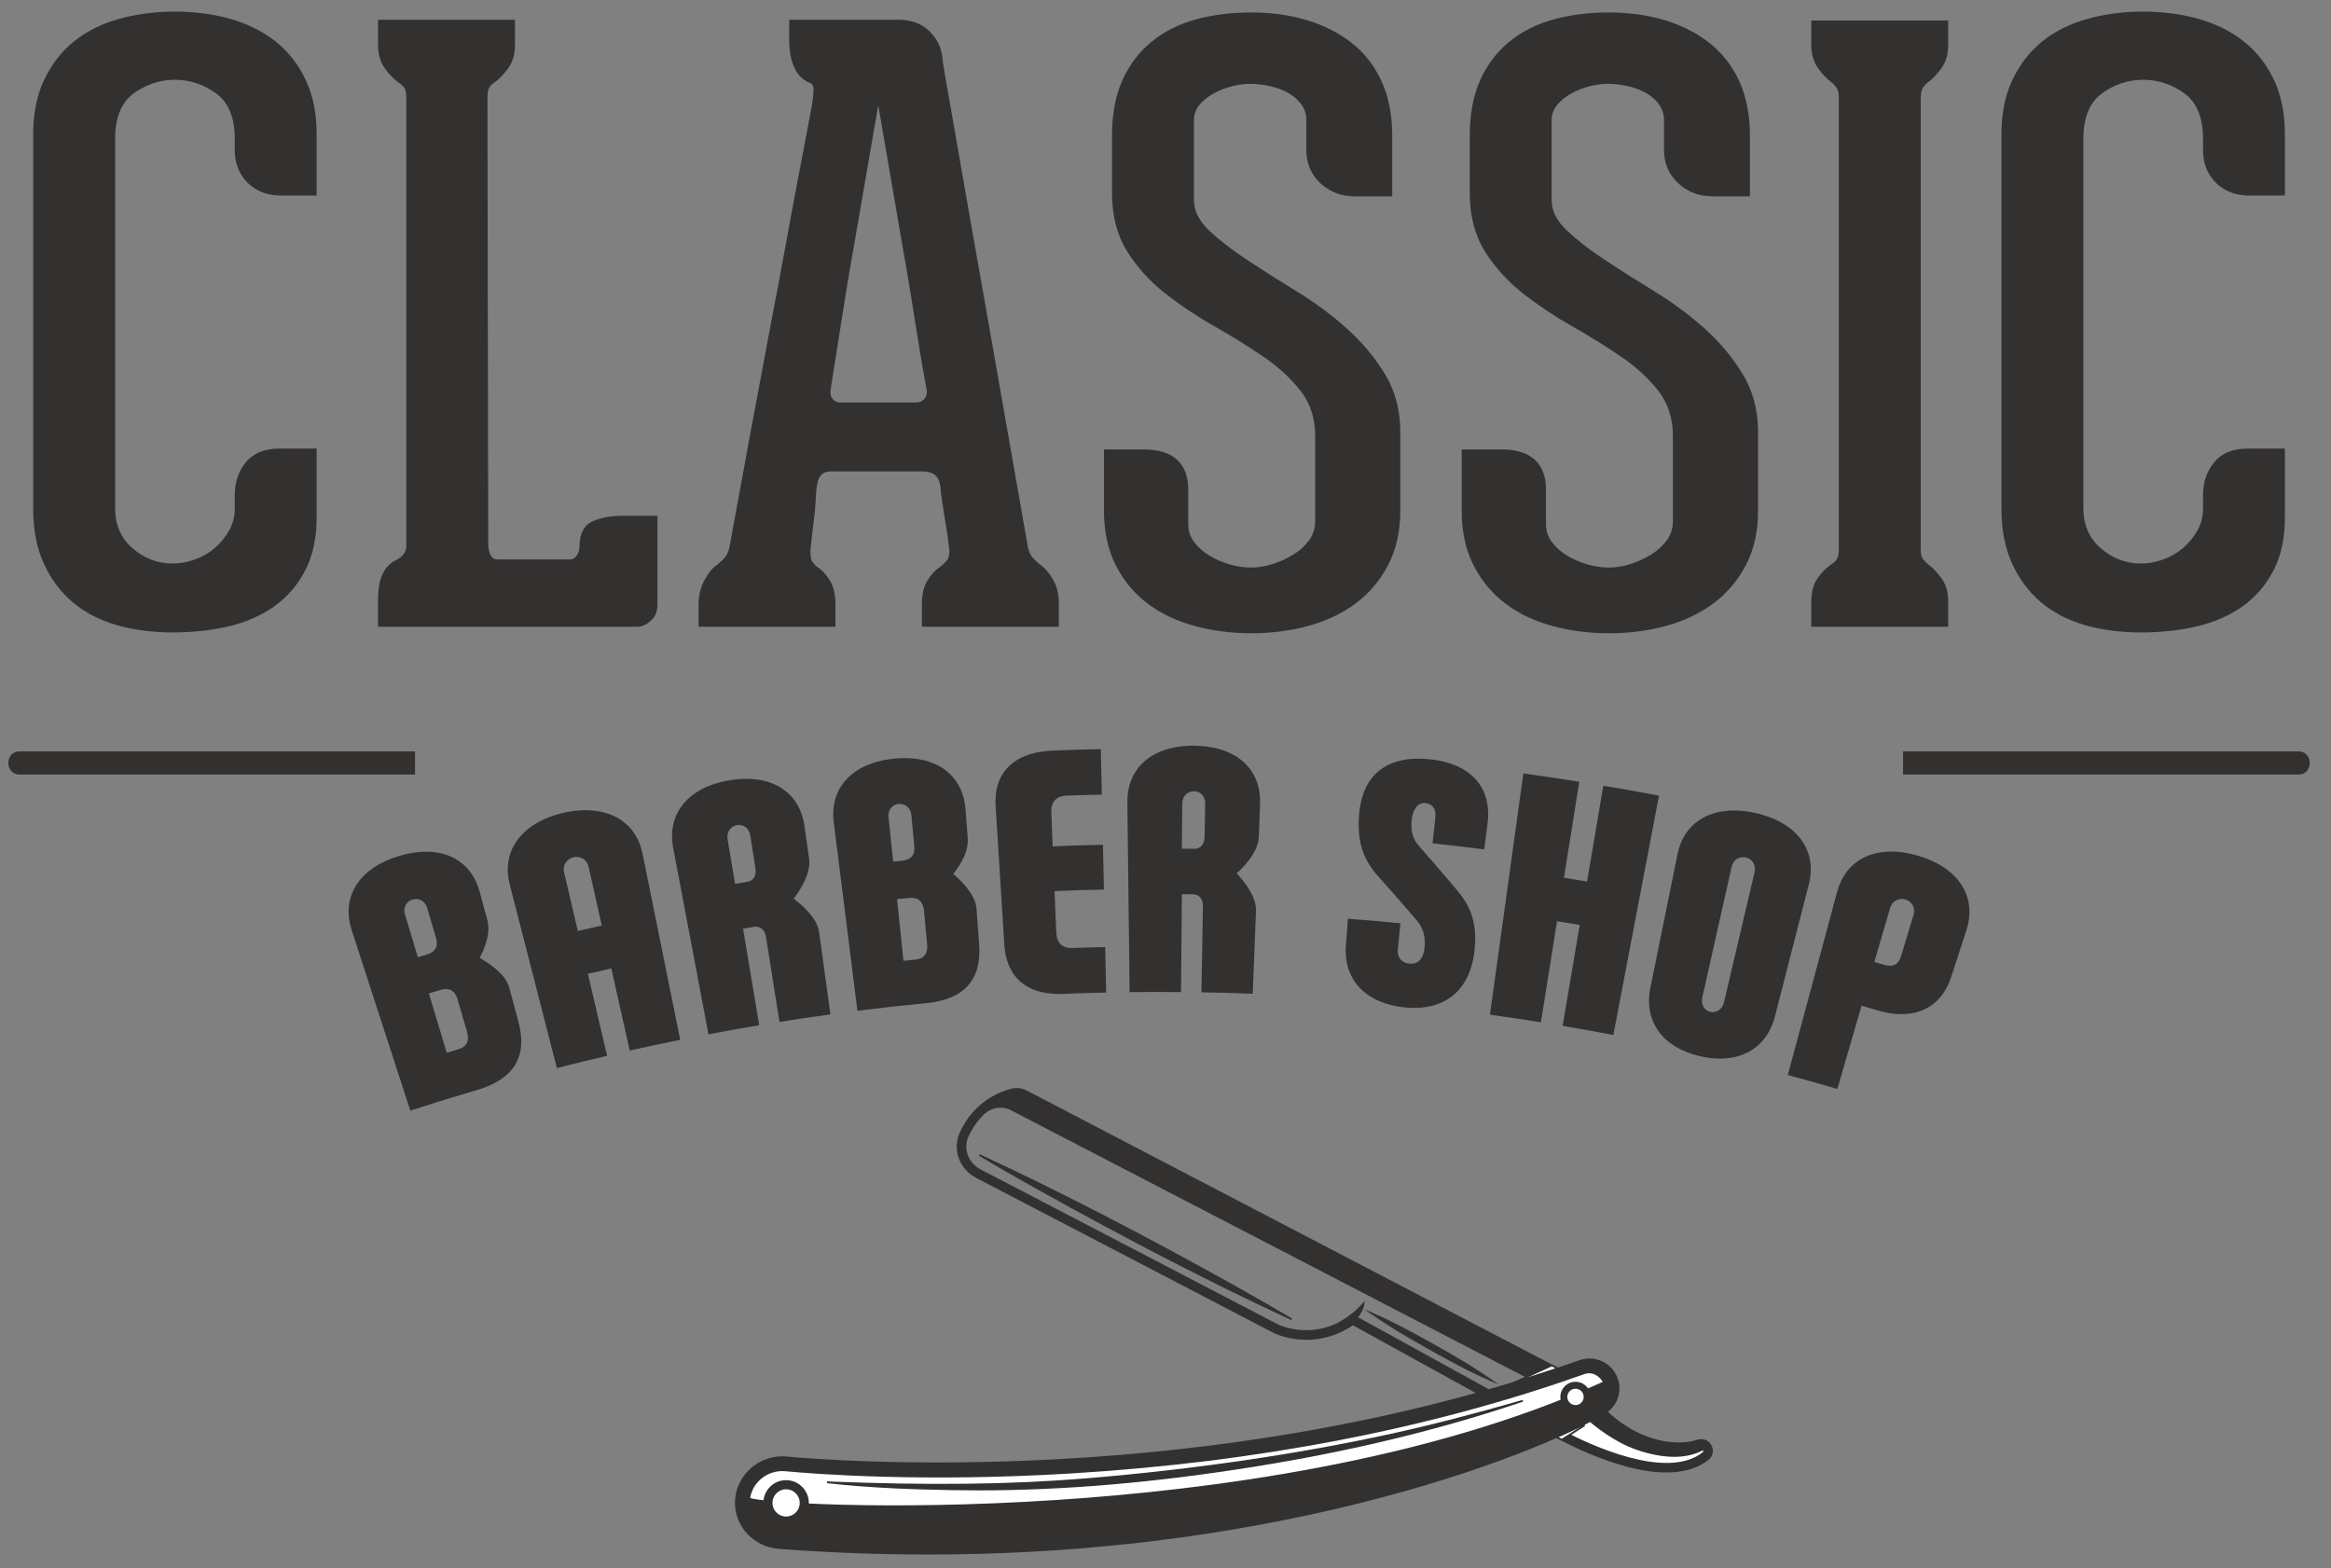 <svg width="107" height="72" viewBox="0 0 107 72" fill="none" xmlns="http://www.w3.org/2000/svg">
<rect x="0" y="0" width="107" height="72" fill="#808080" stroke="none"/>
<g id="Frame" clip-path="url(#clip0_4_2858)">
<g id="XMLID_1_">
<g id="XMLID_352_">
<g id="XMLID_508_">
<g id="XMLID_509_">
<g id="XMLID_510_">
<g id="XMLID_511_">
<g id="XMLID_512_">
<path id="XMLID_516_" d="M7.917 28.996C7.001 28.996 6.154 28.884 5.374 28.662C4.594 28.439 3.923 28.093 3.366 27.622C2.811 27.151 2.369 26.561 2.048 25.856C1.725 25.149 1.564 24.328 1.564 23.386V6.148C1.564 5.207 1.731 4.382 2.066 3.677C2.403 2.973 2.852 2.39 3.423 1.931C3.992 1.472 4.673 1.132 5.464 0.91C6.257 0.686 7.113 0.574 8.029 0.574C8.945 0.574 9.794 0.686 10.575 0.911C11.354 1.133 12.034 1.473 12.618 1.932C13.199 2.391 13.659 2.973 13.991 3.678C14.326 4.383 14.493 5.207 14.493 6.149V8.935H12.897C12.276 8.935 11.774 8.743 11.391 8.359C11.007 7.975 10.816 7.487 10.816 6.891V6.37C10.816 5.381 10.524 4.675 9.942 4.253C9.36 3.833 8.722 3.622 8.029 3.622C7.336 3.622 6.698 3.833 6.115 4.253C5.534 4.675 5.244 5.381 5.244 6.37V23.348C5.244 24.117 5.516 24.736 6.06 25.206C6.604 25.679 7.224 25.913 7.917 25.913C8.264 25.913 8.611 25.852 8.958 25.727C9.305 25.604 9.614 25.424 9.888 25.189C10.16 24.952 10.381 24.68 10.557 24.37C10.729 24.062 10.816 23.721 10.816 23.348V22.718C10.816 22.148 10.983 21.658 11.318 21.251C11.65 20.843 12.153 20.637 12.82 20.637H14.493V23.759C14.493 24.7 14.32 25.505 13.972 26.172C13.625 26.843 13.156 27.387 12.56 27.808C11.968 28.229 11.273 28.532 10.48 28.718C9.689 28.905 8.833 28.996 7.917 28.996Z" fill="#333030"/>
<path id="XMLID_513_" d="M7.917 29.036C7.005 29.036 6.146 28.924 5.363 28.701C4.576 28.475 3.896 28.122 3.341 27.653C2.779 27.178 2.333 26.579 2.012 25.873C1.688 25.168 1.524 24.331 1.524 23.386V6.148C1.524 5.2 1.695 4.363 2.03 3.659C2.369 2.948 2.829 2.356 3.398 1.899C3.97 1.439 4.661 1.092 5.454 0.87C6.246 0.647 7.112 0.533 8.029 0.533C8.945 0.533 9.806 0.647 10.586 0.871C11.365 1.092 12.058 1.439 12.644 1.899C13.229 2.361 13.695 2.954 14.028 3.66C14.364 4.366 14.534 5.204 14.534 6.149V8.975H12.897C12.268 8.975 11.752 8.777 11.363 8.387C10.974 7.998 10.776 7.494 10.776 6.89V6.37C10.776 5.4 10.488 4.699 9.919 4.285C9.346 3.872 8.71 3.662 8.029 3.662C7.348 3.662 6.712 3.872 6.139 4.285C5.572 4.697 5.285 5.398 5.285 6.37V23.348C5.285 24.101 5.554 24.715 6.087 25.175C6.62 25.637 7.236 25.872 7.917 25.872C8.263 25.872 8.609 25.81 8.943 25.688C9.281 25.569 9.59 25.39 9.862 25.158C10.129 24.925 10.345 24.661 10.522 24.35C10.69 24.046 10.776 23.709 10.776 23.348V22.718C10.776 22.14 10.948 21.638 11.287 21.224C11.628 20.807 12.143 20.595 12.821 20.595H14.535V23.758C14.535 24.703 14.358 25.521 14.01 26.191C13.661 26.863 13.182 27.418 12.586 27.841C11.994 28.261 11.29 28.569 10.492 28.757C9.705 28.942 8.838 29.036 7.917 29.036ZM8.029 0.614C7.12 0.614 6.26 0.727 5.476 0.949C4.694 1.168 4.013 1.509 3.449 1.962C2.89 2.412 2.437 2.995 2.103 3.694C1.772 4.387 1.605 5.213 1.605 6.149V23.386C1.605 24.319 1.767 25.145 2.085 25.84C2.401 26.534 2.841 27.123 3.393 27.59C3.939 28.052 4.609 28.4 5.385 28.623C6.16 28.843 7.012 28.955 7.916 28.955C8.832 28.955 9.691 28.862 10.471 28.679C11.258 28.494 11.954 28.189 12.537 27.775C13.122 27.36 13.593 26.815 13.936 26.153C14.278 25.496 14.452 24.69 14.452 23.759V20.677H12.819C12.168 20.677 11.672 20.879 11.348 21.276C11.021 21.674 10.855 22.16 10.855 22.718V23.348C10.855 23.723 10.766 24.073 10.591 24.389C10.41 24.709 10.188 24.98 9.914 25.219C9.635 25.458 9.317 25.642 8.97 25.763C8.626 25.888 8.271 25.952 7.916 25.952C7.215 25.952 6.581 25.711 6.034 25.236C5.482 24.76 5.204 24.124 5.204 23.347V6.37C5.204 5.371 5.503 4.648 6.091 4.22C6.679 3.796 7.33 3.581 8.029 3.581C8.727 3.581 9.379 3.796 9.966 4.22C10.557 4.648 10.856 5.372 10.856 6.37V6.89C10.856 7.472 11.046 7.956 11.42 8.33C11.793 8.704 12.29 8.894 12.896 8.894H14.452V6.148C14.452 5.215 14.284 4.389 13.954 3.694C13.626 2.999 13.168 2.416 12.592 1.962C12.015 1.508 11.333 1.167 10.564 0.948C9.79 0.727 8.938 0.614 8.029 0.614Z" fill="#333030"/>
</g>
</g>
</g>
</g>
</g>
<g id="XMLID_498_">
<g id="XMLID_499_">
<g id="XMLID_500_">
<g id="XMLID_501_">
<g id="XMLID_502_">
<path id="XMLID_506_" d="M30.135 23.721V27.771C30.135 28.068 30.036 28.305 29.837 28.476C29.64 28.649 29.441 28.737 29.244 28.737H28.5H17.393V27.623C17.393 27.079 17.459 26.664 17.595 26.378C17.731 26.093 17.924 25.89 18.172 25.765C18.297 25.715 18.415 25.629 18.526 25.505C18.635 25.381 18.693 25.233 18.693 25.06V4.551C18.693 4.279 18.656 4.094 18.581 3.993C18.506 3.895 18.408 3.809 18.285 3.734C18.086 3.586 17.886 3.376 17.689 3.103C17.491 2.83 17.393 2.484 17.393 2.062V0.947H23.597V2.061C23.597 2.483 23.497 2.829 23.301 3.103C23.102 3.376 22.902 3.585 22.705 3.733C22.582 3.809 22.488 3.894 22.427 3.993C22.364 4.093 22.333 4.279 22.333 4.55L22.369 24.984C22.369 25.182 22.408 25.355 22.481 25.505C22.557 25.652 22.681 25.727 22.852 25.727H26.121C26.297 25.727 26.427 25.659 26.511 25.523C26.598 25.387 26.64 25.244 26.64 25.097C26.64 24.526 26.827 24.155 27.2 23.981C27.572 23.808 28.028 23.721 28.573 23.721H30.135Z" fill="#333030"/>
<path id="XMLID_503_" d="M29.244 28.776H17.352V27.621C17.352 27.064 17.42 26.651 17.559 26.358C17.698 26.068 17.898 25.856 18.155 25.727C18.276 25.679 18.389 25.596 18.498 25.477C18.602 25.357 18.653 25.22 18.653 25.058V4.551C18.653 4.288 18.618 4.109 18.549 4.017C18.476 3.922 18.383 3.84 18.264 3.768C18.055 3.611 17.852 3.396 17.657 3.126C17.456 2.848 17.353 2.49 17.353 2.06V0.906H23.638V2.06C23.638 2.487 23.535 2.846 23.334 3.126C23.137 3.395 22.933 3.611 22.73 3.765C22.607 3.84 22.517 3.924 22.462 4.014C22.404 4.107 22.375 4.288 22.375 4.551L22.411 24.984C22.411 25.172 22.448 25.34 22.519 25.486C22.588 25.62 22.697 25.686 22.855 25.686H26.123C26.286 25.686 26.402 25.626 26.479 25.501C26.56 25.373 26.602 25.237 26.602 25.096C26.602 24.511 26.798 24.124 27.185 23.943C27.561 23.768 28.029 23.68 28.575 23.68H30.178V27.77C30.178 28.079 30.073 28.327 29.865 28.506C29.661 28.686 29.453 28.776 29.244 28.776ZM17.434 28.695H29.244C29.432 28.695 29.623 28.611 29.811 28.445C30 28.282 30.095 28.055 30.095 27.77V23.761H28.573C28.04 23.761 27.583 23.846 27.219 24.016C26.863 24.182 26.682 24.545 26.682 25.095C26.682 25.251 26.637 25.402 26.547 25.543C26.455 25.691 26.312 25.765 26.123 25.765H22.854C22.666 25.765 22.529 25.683 22.446 25.521C22.368 25.364 22.329 25.183 22.329 24.983L22.293 4.551C22.293 4.268 22.325 4.078 22.393 3.971C22.454 3.87 22.552 3.779 22.683 3.699C22.878 3.551 23.076 3.342 23.267 3.079C23.458 2.813 23.556 2.471 23.556 2.06V0.987H17.434V2.06C17.434 2.479 17.528 2.812 17.722 3.079C17.912 3.342 18.11 3.552 18.309 3.701C18.433 3.776 18.534 3.865 18.613 3.969C18.694 4.076 18.734 4.267 18.734 4.551V25.059C18.734 25.239 18.675 25.398 18.558 25.532C18.441 25.66 18.316 25.751 18.187 25.802C17.951 25.922 17.763 26.122 17.631 26.395C17.5 26.672 17.433 27.085 17.433 27.622V28.695H17.434Z" fill="#333030"/>
</g>
</g>
</g>
</g>
</g>
<g id="XMLID_451_">
<g id="XMLID_453_">
<g id="XMLID_458_">
<g id="XMLID_462_">
<g id="XMLID_466_">
<path id="XMLID_492_" d="M47.707 25.95C47.903 26.074 48.097 26.29 48.282 26.6C48.469 26.911 48.56 27.274 48.56 27.696V28.736H42.356V27.733C42.356 27.288 42.443 26.928 42.616 26.656C42.789 26.383 42.976 26.186 43.175 26.062C43.296 25.963 43.403 25.864 43.49 25.764C43.578 25.666 43.62 25.505 43.62 25.28C43.568 24.81 43.508 24.378 43.436 23.98C43.385 23.634 43.336 23.306 43.285 22.996C43.237 22.686 43.212 22.47 43.212 22.347C43.161 22.048 43.064 21.851 42.917 21.753C42.766 21.653 42.58 21.603 42.357 21.603H38.121C37.725 21.603 37.504 21.851 37.453 22.347C37.428 22.47 37.41 22.686 37.399 22.996C37.387 23.306 37.354 23.634 37.305 23.98C37.256 24.378 37.205 24.81 37.157 25.28C37.157 25.504 37.181 25.665 37.229 25.764C37.281 25.864 37.366 25.963 37.49 26.062C37.689 26.186 37.874 26.383 38.049 26.656C38.222 26.928 38.31 27.288 38.31 27.733V28.736H32.105V27.77C32.105 27.349 32.195 26.972 32.383 26.636C32.568 26.302 32.762 26.074 32.958 25.95C33.081 25.852 33.193 25.746 33.293 25.635C33.393 25.523 33.466 25.368 33.517 25.171C34.21 21.357 34.84 17.951 35.408 14.954C35.657 13.666 35.893 12.409 36.116 11.183C36.34 9.957 36.542 8.861 36.73 7.895C36.914 6.928 37.062 6.149 37.175 5.554C37.286 4.959 37.341 4.65 37.341 4.625C37.366 4.427 37.38 4.249 37.38 4.087C37.38 3.925 37.316 3.821 37.193 3.771C36.574 3.523 36.265 2.867 36.265 1.802V0.947H41.245C41.813 0.947 42.27 1.114 42.617 1.449C42.965 1.783 43.161 2.173 43.213 2.619C43.213 2.718 43.274 3.115 43.397 3.809C43.522 4.502 43.676 5.386 43.863 6.464C44.047 7.541 44.259 8.748 44.495 10.085C44.731 11.423 44.969 12.786 45.217 14.171C45.788 17.417 46.432 21.081 47.149 25.17C47.201 25.368 47.274 25.522 47.373 25.634C47.472 25.746 47.584 25.852 47.707 25.95ZM42.06 18.52C42.233 18.52 42.369 18.459 42.468 18.334C42.568 18.21 42.604 18.074 42.579 17.924C42.579 17.9 42.544 17.69 42.468 17.294C42.392 16.898 42.308 16.39 42.208 15.771C42.108 15.152 41.997 14.453 41.872 13.671C41.749 12.891 41.612 12.093 41.464 11.275L40.351 4.811H40.276L39.16 11.275C39.012 12.093 38.876 12.891 38.752 13.671C38.629 14.453 38.516 15.152 38.42 15.771C38.32 16.39 38.239 16.898 38.178 17.294C38.114 17.69 38.084 17.901 38.084 17.924C38.06 18.098 38.096 18.24 38.196 18.352C38.296 18.463 38.419 18.519 38.567 18.519H42.06V18.52Z" fill="#333030"/>
<path id="XMLID_476_" d="M48.601 28.776H42.317V27.732C42.317 27.282 42.406 26.912 42.583 26.634C42.757 26.359 42.95 26.155 43.155 26.028C43.28 25.925 43.381 25.828 43.46 25.738C43.54 25.648 43.581 25.494 43.581 25.28C43.528 24.803 43.468 24.379 43.398 23.988C43.35 23.663 43.298 23.32 43.245 23.003C43.197 22.688 43.172 22.473 43.172 22.347C43.124 22.067 43.03 21.877 42.894 21.786C42.748 21.69 42.572 21.643 42.358 21.643H38.122C37.748 21.643 37.543 21.875 37.493 22.351C37.469 22.478 37.451 22.695 37.44 22.998C37.428 23.292 37.397 23.616 37.346 23.986C37.304 24.328 37.249 24.784 37.198 25.284C37.198 25.497 37.221 25.654 37.266 25.747C37.314 25.842 37.396 25.935 37.515 26.031C37.716 26.155 37.902 26.353 38.083 26.634C38.26 26.914 38.35 27.283 38.35 27.733V28.777H32.065V27.77C32.065 27.341 32.159 26.953 32.347 26.616C32.535 26.279 32.732 26.044 32.937 25.916C33.052 25.823 33.163 25.719 33.263 25.608C33.357 25.503 33.427 25.357 33.478 25.16C34.157 21.421 34.794 17.983 35.37 14.946C35.633 13.585 35.864 12.352 36.078 11.176C36.313 9.886 36.508 8.833 36.692 7.888C36.876 6.921 37.025 6.142 37.137 5.547C37.265 4.865 37.301 4.645 37.302 4.625C37.33 4.408 37.342 4.238 37.342 4.088C37.342 3.945 37.289 3.854 37.18 3.81C36.548 3.556 36.227 2.881 36.227 1.802V0.906H41.246C41.823 0.906 42.294 1.079 42.648 1.419C42.999 1.757 43.203 2.158 43.256 2.613C43.256 2.687 43.288 2.949 43.44 3.801C43.564 4.492 43.718 5.375 43.906 6.457C44.099 7.587 44.323 8.865 44.537 10.079C44.617 10.528 44.696 10.981 44.776 11.435C44.934 12.334 45.095 13.245 45.26 14.165C45.831 17.411 46.474 21.074 47.192 25.163C47.242 25.355 47.313 25.501 47.407 25.607C47.505 25.718 47.617 25.822 47.735 25.917C47.938 26.045 48.135 26.268 48.321 26.578C48.511 26.895 48.605 27.26 48.605 27.695V28.776H48.601ZM42.397 28.695H48.52V27.696C48.52 27.276 48.43 26.924 48.247 26.62C48.067 26.32 47.878 26.105 47.685 25.984L47.681 25.982C47.559 25.883 47.445 25.776 47.342 25.661C47.239 25.545 47.163 25.388 47.108 25.181C46.391 21.089 45.747 17.425 45.176 14.179C45.011 13.259 44.851 12.349 44.693 11.45C44.613 10.995 44.533 10.543 44.454 10.093C44.24 8.88 44.015 7.601 43.822 6.471C43.634 5.389 43.48 4.507 43.356 3.815C43.234 3.126 43.172 2.724 43.172 2.618C43.121 2.187 42.925 1.801 42.588 1.478C42.25 1.152 41.798 0.987 41.243 0.987H36.304V1.801C36.304 2.843 36.608 3.494 37.207 3.733C37.349 3.791 37.421 3.909 37.421 4.087C37.421 4.242 37.408 4.414 37.38 4.631C37.38 4.675 37.253 5.355 37.214 5.563C37.102 6.157 36.954 6.937 36.769 7.903C36.586 8.848 36.391 9.901 36.155 11.191C35.941 12.367 35.709 13.6 35.448 14.961C34.872 17.998 34.235 21.435 33.556 25.178C33.501 25.391 33.425 25.548 33.322 25.662C33.219 25.777 33.105 25.885 32.983 25.982C32.787 26.105 32.598 26.332 32.418 26.656C32.235 26.985 32.145 27.35 32.145 27.77V28.696H38.269V27.733C38.269 27.299 38.183 26.944 38.015 26.678C37.84 26.407 37.662 26.217 37.468 26.097C37.336 25.991 37.247 25.889 37.193 25.783C37.141 25.678 37.117 25.513 37.117 25.281C37.168 24.776 37.223 24.319 37.266 23.976C37.317 23.607 37.348 23.287 37.359 22.995C37.37 22.688 37.389 22.468 37.413 22.34C37.467 21.825 37.705 21.562 38.122 21.562H42.358C42.585 21.562 42.782 21.615 42.939 21.719C43.096 21.823 43.198 22.027 43.252 22.34C43.253 22.469 43.277 22.685 43.325 22.991C43.377 23.308 43.428 23.651 43.477 23.975C43.548 24.367 43.608 24.793 43.661 25.277C43.661 25.52 43.616 25.686 43.521 25.793C43.44 25.887 43.335 25.986 43.202 26.095C43.003 26.219 42.82 26.414 42.652 26.679C42.484 26.944 42.399 27.299 42.399 27.734V28.695H42.397ZM42.059 18.56H38.568C38.409 18.56 38.273 18.499 38.166 18.378C38.059 18.26 38.019 18.105 38.045 17.919C38.045 17.891 38.082 17.636 38.139 17.288C38.202 16.876 38.289 16.332 38.38 15.764C38.435 15.421 38.493 15.052 38.555 14.657C38.606 14.343 38.658 14.011 38.713 13.664C38.836 12.894 38.973 12.088 39.121 11.268L40.243 4.771H40.386L40.392 4.805L41.504 11.269C41.653 12.087 41.79 12.893 41.913 13.665C42.038 14.447 42.149 15.147 42.249 15.765C42.364 16.484 42.442 16.939 42.508 17.288C42.576 17.637 42.621 17.893 42.621 17.926C42.647 18.083 42.606 18.231 42.5 18.361C42.392 18.493 42.245 18.56 42.059 18.56ZM40.31 4.851L39.201 11.281C39.053 12.101 38.915 12.906 38.793 13.676C38.738 14.023 38.685 14.354 38.636 14.669C38.573 15.063 38.514 15.431 38.461 15.776C38.37 16.343 38.282 16.887 38.219 17.3C38.152 17.715 38.126 17.903 38.126 17.924C38.102 18.093 38.136 18.222 38.227 18.324C38.319 18.429 38.431 18.479 38.568 18.479H42.06C42.221 18.479 42.345 18.423 42.436 18.308C42.529 18.195 42.563 18.071 42.54 17.93C42.539 17.903 42.508 17.714 42.428 17.301C42.362 16.952 42.284 16.496 42.168 15.776C42.068 15.157 41.956 14.458 41.832 13.676C41.709 12.904 41.572 12.098 41.424 11.281L40.318 4.85H40.31V4.851Z" fill="#333030"/>
</g>
</g>
</g>
</g>
</g>
<g id="XMLID_424_">
<g id="XMLID_425_">
<g id="XMLID_427_">
<g id="XMLID_429_">
<g id="XMLID_433_">
<path id="XMLID_445_" d="M54.765 9.195C54.765 9.691 55.001 10.161 55.469 10.607C55.94 11.052 56.524 11.505 57.216 11.963C57.909 12.421 58.67 12.905 59.501 13.411C60.33 13.918 61.092 14.483 61.784 15.104C62.48 15.721 63.06 16.415 63.532 17.183C64.001 17.952 64.237 18.831 64.237 19.821V23.461C64.237 24.403 64.051 25.227 63.68 25.933C63.309 26.637 62.812 27.221 62.196 27.678C61.577 28.137 60.856 28.476 60.04 28.699C59.224 28.922 58.355 29.034 57.44 29.034C56.524 29.034 55.657 28.922 54.841 28.699C54.021 28.476 53.311 28.136 52.703 27.678C52.095 27.221 51.611 26.637 51.254 25.933C50.895 25.227 50.717 24.403 50.717 23.461V20.675H52.497C53.168 20.675 53.667 20.832 54.003 21.14C54.339 21.449 54.505 21.89 54.505 22.46V24.056C54.505 24.38 54.599 24.663 54.782 24.911C54.97 25.159 55.203 25.37 55.49 25.543C55.775 25.716 56.089 25.854 56.437 25.952C56.785 26.05 57.117 26.1 57.441 26.1C57.761 26.1 58.098 26.044 58.445 25.933C58.788 25.822 59.112 25.672 59.409 25.488C59.705 25.301 59.947 25.078 60.134 24.817C60.318 24.558 60.412 24.268 60.412 23.945V20.007C60.412 19.19 60.183 18.489 59.724 17.907C59.267 17.325 58.689 16.799 57.997 16.329C57.304 15.859 56.554 15.393 55.75 14.936C54.943 14.477 54.193 13.975 53.5 13.431C52.809 12.886 52.23 12.248 51.774 11.518C51.314 10.787 51.084 9.902 51.084 8.861V6.223C51.084 5.233 51.248 4.382 51.568 3.677C51.891 2.973 52.336 2.39 52.908 1.931C53.476 1.472 54.144 1.139 54.912 0.929C55.681 0.718 56.524 0.613 57.44 0.613C58.356 0.613 59.203 0.731 59.983 0.965C60.766 1.2 61.446 1.548 62.027 2.007C62.61 2.464 63.061 3.047 63.384 3.753C63.704 4.459 63.868 5.281 63.868 6.223V8.973H62.196C61.577 8.973 61.056 8.775 60.633 8.377C60.212 7.98 60.004 7.486 60.004 6.89V5.517C60.004 5.22 59.916 4.959 59.743 4.737C59.568 4.514 59.353 4.335 59.094 4.199C58.833 4.063 58.546 3.963 58.238 3.902C57.927 3.838 57.648 3.809 57.401 3.809C57.129 3.809 56.845 3.846 56.549 3.92C56.253 3.993 55.964 4.105 55.693 4.254C55.42 4.404 55.197 4.583 55.025 4.794C54.852 5.005 54.766 5.246 54.766 5.518V9.195H54.765Z" fill="#333030"/>
<path id="XMLID_435_" d="M57.441 29.074C56.526 29.074 55.648 28.96 54.83 28.737C54.011 28.515 53.287 28.169 52.678 27.71C52.068 27.251 51.577 26.659 51.217 25.95C50.858 25.244 50.676 24.406 50.676 23.46V20.634H52.496C53.171 20.634 53.686 20.793 54.029 21.108C54.371 21.424 54.544 21.878 54.544 22.459V24.055C54.544 24.369 54.632 24.641 54.814 24.886C55.002 25.134 55.23 25.338 55.51 25.506C55.794 25.68 56.109 25.816 56.447 25.912C56.797 26.011 57.122 26.058 57.44 26.058C57.755 26.058 58.088 26.003 58.431 25.893C58.77 25.783 59.092 25.634 59.387 25.451C59.677 25.269 59.917 25.047 60.1 24.792C60.279 24.54 60.37 24.254 60.37 23.944V20.006C60.37 19.2 60.141 18.502 59.691 17.931C59.24 17.358 58.662 16.829 57.973 16.362C57.274 15.888 56.519 15.419 55.73 14.97C54.926 14.514 54.168 14.006 53.475 13.463C52.777 12.912 52.192 12.264 51.739 11.538C51.278 10.805 51.044 9.904 51.044 8.861V6.223C51.044 5.235 51.208 4.372 51.531 3.66C51.858 2.949 52.312 2.356 52.882 1.899C53.451 1.44 54.13 1.1 54.901 0.889C55.669 0.679 56.523 0.572 57.44 0.572C58.353 0.572 59.213 0.691 59.994 0.926C60.775 1.162 61.468 1.514 62.052 1.975C62.633 2.431 63.094 3.023 63.421 3.735C63.744 4.448 63.908 5.286 63.908 6.223V9.013H62.196C61.569 9.013 61.033 8.808 60.606 8.406C60.18 8.005 59.965 7.495 59.965 6.891V5.517C59.965 5.231 59.88 4.977 59.713 4.762C59.54 4.542 59.333 4.369 59.076 4.234C58.82 4.101 58.536 4.002 58.231 3.941C57.929 3.88 57.651 3.849 57.402 3.849C57.132 3.849 56.848 3.887 56.559 3.959C56.264 4.032 55.98 4.143 55.712 4.289C55.444 4.436 55.224 4.614 55.056 4.819C54.89 5.021 54.806 5.256 54.806 5.517V9.195C54.806 9.676 55.038 10.141 55.497 10.578C55.962 11.018 56.548 11.473 57.238 11.929C57.946 12.397 58.714 12.885 59.522 13.377C60.355 13.887 61.125 14.458 61.811 15.073C62.5 15.685 63.091 16.388 63.567 17.162C64.038 17.934 64.277 18.829 64.277 19.82V23.461C64.277 24.406 64.088 25.244 63.715 25.951C63.342 26.659 62.838 27.252 62.22 27.711C61.601 28.168 60.872 28.515 60.05 28.739C59.234 28.961 58.355 29.074 57.441 29.074ZM50.758 20.715V23.46C50.758 24.393 50.937 25.219 51.291 25.913C51.644 26.611 52.128 27.194 52.728 27.646C53.33 28.099 54.044 28.44 54.853 28.66C55.663 28.881 56.535 28.994 57.441 28.994C58.349 28.994 59.22 28.882 60.03 28.66C60.842 28.438 61.563 28.096 62.173 27.646C62.783 27.193 63.278 26.61 63.645 25.913C64.012 25.218 64.197 24.393 64.197 23.461V19.82C64.197 18.844 63.962 17.963 63.499 17.204C63.028 16.437 62.442 15.741 61.758 15.134C61.076 14.522 60.31 13.954 59.481 13.446C58.672 12.954 57.903 12.466 57.194 11.997C56.5 11.538 55.91 11.08 55.442 10.637C54.966 10.185 54.725 9.7 54.725 9.196V5.517C54.725 5.236 54.816 4.984 54.994 4.767C55.169 4.555 55.397 4.37 55.674 4.217C55.948 4.067 56.239 3.954 56.539 3.879C56.835 3.805 57.125 3.767 57.402 3.767C57.656 3.767 57.94 3.799 58.246 3.861C58.558 3.923 58.85 4.024 59.114 4.161C59.38 4.301 59.597 4.481 59.776 4.711C59.954 4.94 60.045 5.211 60.045 5.516V6.89C60.045 7.479 60.247 7.956 60.661 8.346C61.074 8.735 61.59 8.931 62.196 8.931H63.827V6.223C63.827 5.297 63.666 4.472 63.347 3.769C63.026 3.069 62.573 2.487 62.002 2.039C61.426 1.584 60.743 1.236 59.971 1.004C59.198 0.772 58.346 0.654 57.441 0.654C56.531 0.654 55.684 0.76 54.924 0.968C54.164 1.175 53.495 1.511 52.935 1.963C52.375 2.412 51.927 2.995 51.606 3.695C51.288 4.396 51.127 5.248 51.127 6.223V8.861C51.127 9.888 51.357 10.775 51.81 11.495C52.259 12.214 52.836 12.855 53.526 13.399C54.216 13.941 54.972 14.447 55.772 14.9C56.563 15.35 57.32 15.82 58.021 16.295C58.717 16.768 59.301 17.302 59.756 17.882C60.218 18.467 60.453 19.183 60.453 20.007V23.945C60.453 24.272 60.358 24.574 60.168 24.84C59.978 25.104 59.731 25.333 59.432 25.521C59.132 25.707 58.804 25.858 58.458 25.971C58.107 26.083 57.765 26.14 57.441 26.14C57.116 26.14 56.784 26.09 56.427 25.99C56.081 25.892 55.76 25.753 55.47 25.576C55.182 25.403 54.946 25.193 54.751 24.935C54.562 24.679 54.465 24.383 54.465 24.056V22.46C54.465 21.902 54.301 21.468 53.976 21.169C53.649 20.869 53.151 20.716 52.498 20.716H50.758V20.715Z" fill="#333030"/>
</g>
</g>
</g>
</g>
</g>
<g id="XMLID_410_">
<g id="XMLID_412_">
<g id="XMLID_414_">
<g id="XMLID_417_">
<g id="XMLID_418_">
<path id="XMLID_422_" d="M71.185 9.195C71.185 9.691 71.421 10.161 71.893 10.607C72.362 11.052 72.945 11.505 73.64 11.963C74.333 12.421 75.094 12.905 75.923 13.411C76.754 13.918 77.513 14.483 78.208 15.104C78.901 15.721 79.484 16.415 79.952 17.183C80.423 17.952 80.66 18.831 80.66 19.821V23.461C80.66 24.403 80.473 25.227 80.103 25.933C79.732 26.637 79.235 27.221 78.616 27.678C77.996 28.137 77.279 28.476 76.46 28.699C75.644 28.922 74.775 29.034 73.859 29.034C72.944 29.034 72.076 28.922 71.26 28.699C70.444 28.476 69.731 28.136 69.126 27.678C68.518 27.221 68.034 26.637 67.675 25.933C67.315 25.227 67.137 24.403 67.137 23.461V20.675H68.92C69.589 20.675 70.09 20.832 70.426 21.14C70.758 21.449 70.924 21.89 70.924 22.46V24.056C70.924 24.38 71.019 24.663 71.206 24.911C71.391 25.159 71.626 25.37 71.911 25.543C72.195 25.716 72.512 25.854 72.856 25.952C73.204 26.05 73.539 26.1 73.859 26.1C74.183 26.1 74.516 26.044 74.864 25.933C75.212 25.822 75.532 25.672 75.828 25.488C76.127 25.301 76.369 25.078 76.553 24.817C76.74 24.558 76.832 24.268 76.832 23.945V20.007C76.832 19.19 76.602 18.489 76.144 17.907C75.685 17.325 75.111 16.799 74.418 16.329C73.722 15.859 72.973 15.393 72.169 14.936C71.365 14.477 70.616 13.975 69.923 13.431C69.228 12.886 68.653 12.248 68.193 11.518C67.737 10.787 67.507 9.902 67.507 8.861V6.223C67.507 5.233 67.667 4.382 67.991 3.677C68.312 2.973 68.759 2.39 69.328 1.931C69.896 1.472 70.567 1.139 71.335 0.929C72.1 0.718 72.944 0.613 73.859 0.613C74.775 0.613 75.626 0.731 76.405 0.965C77.185 1.2 77.865 1.548 78.45 2.007C79.029 2.464 79.483 3.047 79.803 3.753C80.127 4.459 80.287 5.281 80.287 6.223V8.973H78.616C77.996 8.973 77.476 8.775 77.055 8.377C76.636 7.98 76.425 7.486 76.425 6.89V5.517C76.425 5.22 76.337 4.959 76.164 4.737C75.992 4.514 75.774 4.335 75.515 4.199C75.254 4.063 74.971 3.963 74.659 3.902C74.352 3.838 74.072 3.809 73.824 3.809C73.551 3.809 73.269 3.846 72.969 3.92C72.673 3.993 72.388 4.105 72.116 4.254C71.841 4.404 71.621 4.583 71.448 4.794C71.273 5.005 71.185 5.246 71.185 5.518V9.195Z" fill="#333030"/>
<path id="XMLID_419_" d="M73.86 29.074C72.945 29.074 72.067 28.96 71.249 28.737C70.427 28.513 69.704 28.167 69.101 27.71C68.493 27.252 68 26.66 67.639 25.95C67.279 25.245 67.096 24.407 67.096 23.46V20.634H68.919C69.594 20.634 70.109 20.793 70.453 21.108C70.793 21.425 70.965 21.879 70.965 22.459V24.055C70.965 24.371 71.054 24.642 71.238 24.886C71.418 25.128 71.652 25.337 71.931 25.506C72.21 25.677 72.526 25.814 72.867 25.912C73.212 26.009 73.546 26.058 73.86 26.058C74.179 26.058 74.503 26.004 74.851 25.893C75.189 25.784 75.511 25.635 75.807 25.451C76.1 25.269 76.34 25.047 76.52 24.792C76.7 24.543 76.791 24.257 76.791 23.944V20.006C76.791 19.202 76.563 18.504 76.113 17.931C75.657 17.353 75.079 16.825 74.396 16.362C73.69 15.884 72.934 15.416 72.15 14.97C71.346 14.511 70.588 14.004 69.899 13.463C69.206 12.919 68.621 12.272 68.159 11.538C67.7 10.802 67.467 9.902 67.467 8.861V6.223C67.467 5.226 67.631 4.365 67.954 3.66C68.276 2.953 68.73 2.361 69.302 1.899C69.87 1.44 70.551 1.101 71.324 0.889C72.089 0.679 72.941 0.572 73.859 0.572C74.775 0.572 75.636 0.691 76.417 0.926C77.195 1.162 77.887 1.514 78.474 1.975C79.059 2.437 79.519 3.029 79.84 3.735C80.163 4.441 80.327 5.278 80.327 6.223V9.013H78.615C77.987 9.013 77.453 8.808 77.027 8.405C76.599 8.002 76.383 7.492 76.383 6.89V5.517C76.383 5.231 76.298 4.977 76.131 4.762C75.966 4.547 75.752 4.37 75.495 4.234C75.233 4.097 74.956 4.002 74.649 3.941C74.351 3.88 74.073 3.849 73.823 3.849C73.551 3.849 73.275 3.885 72.977 3.959C72.688 4.03 72.404 4.141 72.134 4.289C71.865 4.435 71.65 4.609 71.478 4.819C71.31 5.021 71.225 5.256 71.225 5.517V9.195C71.225 9.677 71.458 10.142 71.92 10.578C72.386 11.021 72.972 11.476 73.661 11.929C74.361 12.392 75.128 12.879 75.943 13.377C76.766 13.879 77.536 14.45 78.234 15.073C78.929 15.692 79.519 16.395 79.987 17.162C80.46 17.934 80.7 18.828 80.7 19.82V23.461C80.7 24.402 80.511 25.24 80.139 25.951C79.765 26.662 79.26 27.253 78.64 27.711C78.019 28.17 77.29 28.515 76.47 28.738C75.653 28.961 74.775 29.074 73.86 29.074ZM67.177 20.715V23.46C67.177 24.394 67.357 25.22 67.711 25.913C68.068 26.612 68.552 27.195 69.15 27.646C69.745 28.097 70.46 28.438 71.271 28.66C72.081 28.881 72.953 28.994 73.86 28.994C74.768 28.994 75.639 28.882 76.449 28.66C77.258 28.439 77.979 28.098 78.591 27.646C79.201 27.195 79.698 26.612 80.067 25.913C80.433 25.214 80.619 24.389 80.619 23.461V19.82C80.619 18.844 80.383 17.963 79.917 17.204C79.453 16.444 78.869 15.747 78.18 15.133C77.485 14.513 76.719 13.946 75.901 13.445C75.085 12.947 74.317 12.459 73.617 11.996C72.923 11.54 72.334 11.083 71.864 10.636C71.386 10.185 71.144 9.7 71.144 9.195V5.517C71.144 5.236 71.235 4.984 71.416 4.767C71.595 4.549 71.817 4.37 72.095 4.217C72.371 4.067 72.661 3.953 72.958 3.879C73.262 3.804 73.544 3.767 73.823 3.767C74.079 3.767 74.362 3.799 74.665 3.861C74.975 3.921 75.267 4.023 75.533 4.161C75.801 4.302 76.024 4.487 76.196 4.711C76.374 4.94 76.465 5.211 76.465 5.515V6.889C76.465 7.468 76.673 7.958 77.083 8.345C77.493 8.734 78.009 8.93 78.616 8.93H80.247V6.223C80.247 5.29 80.086 4.465 79.767 3.769C79.452 3.074 79 2.492 78.425 2.039C77.846 1.584 77.163 1.236 76.394 1.004C75.62 0.772 74.768 0.654 73.86 0.654C72.95 0.654 72.104 0.76 71.346 0.968C70.584 1.177 69.913 1.512 69.353 1.963C68.791 2.417 68.345 2.999 68.028 3.695C67.709 4.389 67.548 5.239 67.548 6.223V8.861C67.548 9.886 67.777 10.773 68.228 11.495C68.684 12.221 69.263 12.861 69.949 13.399C70.635 13.938 71.39 14.443 72.191 14.9C72.976 15.346 73.734 15.816 74.443 16.295C75.132 16.762 75.716 17.296 76.178 17.881C76.64 18.468 76.873 19.183 76.873 20.006V23.944C76.873 24.275 76.777 24.577 76.587 24.839C76.401 25.103 76.153 25.331 75.85 25.52C75.549 25.707 75.222 25.859 74.877 25.97C74.521 26.084 74.189 26.139 73.861 26.139C73.54 26.139 73.198 26.088 72.846 25.989C72.497 25.889 72.175 25.75 71.89 25.575C71.602 25.4 71.361 25.185 71.174 24.934C70.981 24.681 70.884 24.385 70.884 24.055V22.459C70.884 21.903 70.721 21.468 70.399 21.168C70.071 20.868 69.574 20.715 68.92 20.715H67.177V20.715Z" fill="#333030"/>
</g>
</g>
</g>
</g>
</g>
<g id="XMLID_363_">
<g id="XMLID_364_">
<g id="XMLID_365_">
<g id="XMLID_366_">
<g id="XMLID_367_">
<path id="XMLID_405_" d="M88.128 25.133V25.206C88.128 25.43 88.164 25.59 88.237 25.691C88.312 25.788 88.4 25.876 88.496 25.95C88.696 26.099 88.892 26.308 89.092 26.582C89.289 26.855 89.388 27.2 89.388 27.622V28.736H83.184V27.622C83.184 27.199 83.273 26.86 83.444 26.599C83.616 26.34 83.828 26.124 84.076 25.95C84.199 25.876 84.293 25.788 84.354 25.691C84.418 25.59 84.448 25.43 84.448 25.206V25.133V4.551C84.448 4.303 84.418 4.131 84.354 4.03C84.293 3.932 84.2 3.833 84.076 3.733C83.876 3.585 83.68 3.376 83.484 3.102C83.283 2.829 83.184 2.483 83.184 2.061V0.984H89.387V2.06C89.387 2.482 89.287 2.828 89.091 3.102C88.892 3.375 88.695 3.584 88.495 3.732C88.372 3.832 88.28 3.931 88.217 4.03C88.156 4.13 88.127 4.302 88.127 4.55V25.133H88.128Z" fill="#333030"/>
<path id="XMLID_368_" d="M89.429 28.776H83.144V27.621C83.144 27.196 83.234 26.845 83.41 26.577C83.584 26.316 83.8 26.094 84.053 25.916C84.173 25.844 84.262 25.762 84.32 25.669C84.379 25.575 84.407 25.424 84.407 25.205V4.55C84.407 4.307 84.379 4.144 84.32 4.052C84.262 3.959 84.171 3.862 84.051 3.764C83.849 3.614 83.653 3.405 83.451 3.125C83.247 2.847 83.144 2.488 83.144 2.06V0.943H89.428V2.059C89.428 2.487 89.326 2.845 89.124 3.125C88.92 3.404 88.723 3.613 88.519 3.764C88.404 3.857 88.313 3.954 88.252 4.051C88.197 4.143 88.167 4.311 88.167 4.55V25.205C88.167 25.421 88.201 25.573 88.269 25.666C88.342 25.76 88.427 25.845 88.52 25.917C88.723 26.068 88.92 26.278 89.124 26.558C89.326 26.837 89.428 27.194 89.428 27.621V28.776H89.429ZM83.225 28.695H89.347V27.621C89.347 27.212 89.25 26.87 89.059 26.605C88.861 26.332 88.669 26.128 88.472 25.982C88.372 25.905 88.282 25.815 88.205 25.715C88.125 25.606 88.087 25.44 88.087 25.205V4.55C88.087 4.293 88.119 4.117 88.184 4.009C88.251 3.904 88.347 3.801 88.471 3.701C88.668 3.554 88.86 3.351 89.059 3.078C89.25 2.812 89.347 2.47 89.347 2.059V1.024H83.225V2.059C83.225 2.47 83.323 2.812 83.517 3.077C83.713 3.35 83.905 3.553 84.101 3.699C84.231 3.804 84.327 3.907 84.389 4.008C84.457 4.113 84.489 4.291 84.489 4.55V25.205C84.489 25.44 84.457 25.605 84.389 25.711C84.325 25.814 84.227 25.907 84.098 25.984C83.855 26.153 83.646 26.369 83.478 26.621C83.311 26.875 83.225 27.212 83.225 27.62V28.695Z" fill="#333030"/>
</g>
</g>
</g>
</g>
</g>
<g id="XMLID_353_">
<g id="XMLID_354_">
<g id="XMLID_355_">
<g id="XMLID_356_">
<g id="XMLID_357_">
<path id="XMLID_361_" d="M98.267 28.997C97.351 28.997 96.504 28.885 95.725 28.663C94.945 28.439 94.274 28.093 93.717 27.622C93.162 27.152 92.72 26.562 92.399 25.857C92.076 25.15 91.915 24.328 91.915 23.386V6.149C91.915 5.207 92.082 4.383 92.417 3.678C92.753 2.973 93.203 2.391 93.774 1.932C94.343 1.473 95.023 1.133 95.815 0.911C96.606 0.687 97.463 0.574 98.378 0.574C99.294 0.574 100.144 0.686 100.924 0.911C101.704 1.133 102.384 1.473 102.968 1.932C103.549 2.391 104.008 2.973 104.341 3.678C104.677 4.383 104.843 5.207 104.843 6.149V8.935H103.247C102.627 8.935 102.125 8.743 101.741 8.359C101.356 7.975 101.165 7.487 101.165 6.891V6.37C101.165 5.381 100.872 4.675 100.291 4.253C99.709 3.833 99.071 3.622 98.378 3.622C97.685 3.622 97.047 3.833 96.464 4.253C95.883 4.675 95.593 5.381 95.593 6.37V23.348C95.593 24.117 95.865 24.736 96.409 25.206C96.954 25.679 97.573 25.913 98.266 25.913C98.613 25.913 98.961 25.852 99.306 25.727C99.654 25.604 99.963 25.424 100.237 25.189C100.509 24.952 100.731 24.68 100.906 24.37C101.078 24.062 101.165 23.721 101.165 23.348V22.718C101.165 22.148 101.332 21.658 101.667 21.251C101.999 20.843 102.502 20.637 103.17 20.637H104.842V23.759C104.842 24.7 104.669 25.505 104.321 26.172C103.974 26.843 103.505 27.387 102.909 27.808C102.317 28.229 101.622 28.532 100.83 28.718C100.039 28.905 99.184 28.997 98.267 28.997Z" fill="#333030"/>
<path id="XMLID_358_" d="M98.267 29.037C97.355 29.037 96.496 28.924 95.713 28.702C94.926 28.475 94.245 28.123 93.691 27.654C93.131 27.18 92.684 26.582 92.361 25.874C92.038 25.168 91.874 24.332 91.874 23.387V6.149C91.874 5.204 92.044 4.366 92.38 3.66C92.719 2.949 93.179 2.357 93.748 1.9C94.32 1.439 95.012 1.093 95.804 0.871C96.596 0.647 97.461 0.533 98.379 0.533C99.295 0.533 100.155 0.647 100.936 0.871C101.715 1.092 102.407 1.439 102.993 1.899C103.578 2.361 104.044 2.954 104.378 3.66C104.713 4.364 104.883 5.201 104.883 6.149V8.975H103.247C102.619 8.975 102.103 8.777 101.713 8.387C101.323 7.998 101.126 7.493 101.126 6.89V6.37C101.126 5.4 100.837 4.699 100.269 4.285C99.696 3.872 99.06 3.662 98.379 3.662C97.698 3.662 97.062 3.872 96.489 4.285C95.922 4.697 95.634 5.398 95.634 6.37V23.348C95.634 24.101 95.904 24.715 96.437 25.175C96.971 25.637 97.587 25.872 98.267 25.872C98.613 25.872 98.958 25.81 99.294 25.688C99.632 25.569 99.941 25.39 100.212 25.158C100.478 24.927 100.7 24.655 100.872 24.351C101.041 24.049 101.126 23.712 101.126 23.349V22.719C101.126 22.141 101.298 21.638 101.638 21.225C101.978 20.808 102.495 20.596 103.172 20.596H104.884V23.759C104.884 24.704 104.708 25.522 104.359 26.191C104.01 26.864 103.531 27.419 102.935 27.842C102.343 28.262 101.639 28.57 100.841 28.758C100.054 28.943 99.189 29.037 98.267 29.037ZM98.379 0.615C97.47 0.615 96.611 0.728 95.827 0.95C95.045 1.169 94.363 1.51 93.8 1.963C93.241 2.412 92.787 2.995 92.454 3.694C92.123 4.391 91.956 5.216 91.956 6.149V23.386C91.956 24.319 92.117 25.145 92.436 25.84C92.753 26.536 93.193 27.125 93.743 27.59C94.29 28.052 94.96 28.4 95.736 28.623C96.51 28.843 97.362 28.955 98.267 28.955C99.182 28.955 100.041 28.862 100.822 28.679C101.609 28.494 102.304 28.189 102.887 27.775C103.472 27.36 103.943 26.815 104.286 26.153C104.628 25.496 104.802 24.69 104.802 23.759V20.677H103.171C102.518 20.677 102.023 20.879 101.699 21.276C101.371 21.675 101.206 22.16 101.206 22.718V23.348C101.206 23.725 101.117 24.076 100.942 24.389C100.765 24.702 100.537 24.981 100.264 25.219C99.985 25.458 99.668 25.642 99.321 25.763C98.977 25.888 98.622 25.952 98.267 25.952C97.567 25.952 96.933 25.711 96.384 25.236C95.833 24.76 95.554 24.124 95.554 23.347V6.371C95.554 5.372 95.853 4.648 96.442 4.22C97.029 3.796 97.681 3.582 98.379 3.582C99.078 3.582 99.73 3.796 100.317 4.22C100.908 4.649 101.207 5.373 101.207 6.371V6.891C101.207 7.472 101.396 7.957 101.77 8.331C102.145 8.705 102.641 8.895 103.247 8.895H104.802V6.149C104.802 5.213 104.635 4.388 104.305 3.694C103.976 3 103.518 2.417 102.943 1.963C102.366 1.509 101.683 1.168 100.914 0.949C100.141 0.728 99.288 0.615 98.379 0.615Z" fill="#333030"/>
</g>
</g>
</g>
</g>
</g>
</g>
<g id="XMLID_177_">
<g id="XMLID_178_">
<g id="XMLID_321_">
<g id="XMLID_323_">
<g id="XMLID_324_">
<g id="XMLID_325_">
<g id="XMLID_326_">
<g id="XMLID_327_">
<path id="XMLID_348_" d="M21.898 50.003C20.68 50.36 20.071 50.549 18.861 50.941C17.789 47.64 17.252 45.986 16.18 42.685C15.686 41.162 16.542 39.872 18.345 39.337C20.148 38.801 21.565 39.414 21.982 40.96C22.123 41.479 22.194 41.74 22.334 42.259C22.542 43.03 21.964 43.983 21.964 43.983C21.978 44.022 23.131 44.583 23.337 45.356C23.508 45.994 23.593 46.312 23.764 46.949C24.202 48.579 23.47 49.541 21.898 50.003ZM19.652 41.686C19.542 41.309 19.208 41.176 18.919 41.263C18.629 41.348 18.44 41.636 18.553 42.011C18.793 42.806 18.912 43.204 19.152 43.998C19.323 43.948 19.409 43.921 19.579 43.871C20.003 43.744 20.175 43.483 20.051 43.058C19.892 42.509 19.812 42.234 19.652 41.686ZM21.042 45.872C20.919 45.447 20.626 45.286 20.225 45.404C19.987 45.474 19.87 45.51 19.632 45.58C19.971 46.702 20.141 47.263 20.479 48.384C20.71 48.315 20.825 48.279 21.056 48.211C21.447 48.094 21.603 47.801 21.48 47.377C21.306 46.775 21.217 46.474 21.042 45.872Z" fill="#333030"/>
<path id="XMLID_328_" d="M18.835 50.992L16.142 42.697C15.922 42.02 15.962 41.366 16.257 40.804C16.62 40.114 17.338 39.593 18.333 39.297C19.327 39.001 20.211 39.045 20.891 39.425C21.445 39.734 21.836 40.261 22.02 40.949L22.149 41.423C22.22 41.683 22.282 41.911 22.372 42.247C22.564 42.957 22.116 43.797 22.017 43.971C22.035 43.983 22.062 43.999 22.089 44.016C22.393 44.202 23.202 44.694 23.377 45.344L23.804 46.938C24.224 48.504 23.586 49.549 21.908 50.041C20.698 50.396 20.103 50.58 18.872 50.979L18.835 50.992ZM19.564 39.185C19.188 39.185 18.783 39.248 18.357 39.375C17.383 39.664 16.682 40.171 16.329 40.842C16.044 41.384 16.006 42.016 16.218 42.672L18.887 50.89C20.092 50.499 20.689 50.316 21.886 49.964C23.536 49.479 24.138 48.497 23.727 46.959L23.299 45.365C23.133 44.746 22.345 44.266 22.049 44.086C21.95 44.026 21.934 44.016 21.927 43.996L21.921 43.978L21.93 43.962C21.936 43.952 22.496 43.015 22.295 42.269C22.204 41.933 22.143 41.705 22.072 41.445L21.943 40.971C21.764 40.305 21.387 39.795 20.853 39.497C20.481 39.289 20.046 39.185 19.564 39.185ZM20.453 48.434L20.072 47.173C19.926 46.69 19.787 46.232 19.594 45.592L19.582 45.553L19.809 45.485C19.94 45.447 20.047 45.414 20.214 45.365C20.422 45.304 20.604 45.314 20.752 45.395C20.906 45.48 21.017 45.636 21.082 45.861C21.169 46.16 21.234 46.384 21.3 46.609C21.366 46.836 21.433 47.063 21.52 47.365C21.647 47.804 21.482 48.125 21.069 48.249C20.952 48.283 20.865 48.309 20.777 48.336C20.691 48.362 20.605 48.388 20.492 48.422L20.453 48.434ZM19.684 45.608C19.871 46.227 20.006 46.676 20.15 47.15L20.508 48.334C20.603 48.305 20.679 48.283 20.754 48.259C20.842 48.232 20.929 48.206 21.046 48.172C21.421 48.06 21.558 47.789 21.443 47.389C21.356 47.086 21.289 46.859 21.223 46.632C21.157 46.408 21.091 46.183 21.005 45.884C20.946 45.681 20.848 45.541 20.715 45.468C20.586 45.397 20.425 45.389 20.238 45.444C20.072 45.493 19.965 45.525 19.834 45.564L19.684 45.608ZM19.126 44.048L19.115 44.009C18.995 43.615 18.906 43.318 18.817 43.022C18.726 42.721 18.636 42.422 18.516 42.022C18.459 41.833 18.471 41.655 18.551 41.506C18.625 41.369 18.752 41.269 18.909 41.223C19.07 41.174 19.238 41.19 19.381 41.268C19.531 41.349 19.638 41.489 19.692 41.673L19.741 41.844C19.87 42.285 19.949 42.556 20.091 43.046C20.218 43.483 20.05 43.773 19.592 43.91L19.126 44.048ZM19.093 41.277C19.039 41.277 18.985 41.285 18.931 41.301C18.795 41.342 18.686 41.429 18.623 41.546C18.553 41.676 18.542 41.832 18.593 42C18.714 42.4 18.804 42.7 18.895 43C18.981 43.286 19.068 43.573 19.181 43.949L19.57 43.834C19.983 43.71 20.128 43.461 20.015 43.071C19.872 42.581 19.794 42.31 19.665 41.868L19.616 41.698C19.569 41.535 19.474 41.411 19.344 41.341C19.265 41.298 19.179 41.277 19.093 41.277Z" fill="#333030"/>
</g>
</g>
</g>
</g>
</g>
</g>
<g id="XMLID_286_">
<g id="XMLID_308_">
<g id="XMLID_309_">
<g id="XMLID_310_">
<g id="XMLID_311_">
<g id="XMLID_312_">
<path id="XMLID_318_" d="M28.937 48.184C28.6 46.677 28.431 45.92 28.093 44.413C27.631 44.516 27.398 44.569 26.937 44.678C27.29 46.182 27.467 46.936 27.82 48.441C26.926 48.65 26.483 48.76 25.592 48.989C24.729 45.625 24.295 43.943 23.432 40.579C23.034 39.028 24.04 37.778 25.867 37.358C27.694 36.94 29.137 37.628 29.454 39.197C30.143 42.601 30.488 44.304 31.176 47.708C30.28 47.889 29.832 47.984 28.937 48.184ZM27.055 39.776C26.969 39.395 26.61 39.25 26.317 39.318C26.023 39.384 25.762 39.673 25.852 40.053C26.108 41.148 26.237 41.697 26.494 42.791C26.965 42.68 27.199 42.626 27.67 42.521C27.423 41.425 27.302 40.873 27.055 39.776Z" fill="#333030"/>
<path id="XMLID_313_" d="M25.563 49.039L25.553 49C25.153 47.439 24.845 46.24 24.543 45.066C24.195 43.712 23.856 42.392 23.394 40.59C23.222 39.92 23.305 39.279 23.636 38.736C24.049 38.057 24.839 37.553 25.859 37.319C26.876 37.087 27.803 37.194 28.469 37.624C29.002 37.968 29.357 38.509 29.495 39.189C29.869 41.041 30.142 42.389 30.424 43.782L31.224 47.74L31.185 47.748C30.274 47.933 29.835 48.026 28.946 48.224L28.906 48.233L28.062 44.462C27.641 44.557 27.408 44.609 26.985 44.709L27.058 45.02C27.359 46.301 27.535 47.049 27.858 48.434L27.867 48.473L27.827 48.482C26.956 48.686 26.519 48.793 25.601 49.029L25.563 49.039ZM26.872 37.28C26.556 37.28 26.221 37.319 25.876 37.399C24.878 37.628 24.107 38.118 23.705 38.778C23.386 39.302 23.305 39.921 23.471 40.569C23.934 42.372 24.273 43.692 24.621 45.046C24.92 46.209 25.226 47.398 25.621 48.94C26.5 48.715 26.937 48.607 27.77 48.412C27.452 47.052 27.277 46.307 26.979 45.038L26.887 44.648L26.927 44.639C27.39 44.531 27.623 44.477 28.084 44.374L28.124 44.365L28.968 48.137C29.819 47.947 30.258 47.853 31.129 47.676L30.344 43.798C30.062 42.405 29.79 41.057 29.415 39.205C29.282 38.548 28.939 38.024 28.425 37.692C28.002 37.42 27.468 37.28 26.872 37.28ZM26.464 42.841L26.455 42.801C26.326 42.254 26.23 41.843 26.134 41.433C26.038 41.022 25.941 40.612 25.813 40.065C25.772 39.889 25.799 39.72 25.889 39.576C25.982 39.427 26.135 39.319 26.309 39.279C26.483 39.239 26.668 39.269 26.817 39.363C26.961 39.453 27.057 39.594 27.096 39.769C27.214 40.294 27.303 40.694 27.391 41.089C27.487 41.519 27.582 41.943 27.71 42.514L27.719 42.554L27.679 42.563C27.201 42.67 26.971 42.722 26.505 42.833L26.464 42.841ZM26.46 39.343C26.415 39.343 26.37 39.348 26.326 39.358C26.173 39.393 26.038 39.488 25.957 39.619C25.878 39.744 25.855 39.892 25.892 40.046C26.021 40.593 26.117 41.004 26.213 41.414C26.307 41.815 26.401 42.216 26.525 42.743C26.953 42.643 27.183 42.589 27.622 42.491C27.497 41.94 27.405 41.526 27.312 41.106C27.224 40.711 27.134 40.311 27.017 39.786C26.982 39.633 26.898 39.51 26.774 39.431C26.68 39.373 26.57 39.343 26.46 39.343Z" fill="#333030"/>
</g>
</g>
</g>
</g>
</g>
</g>
<g id="XMLID_271_">
<g id="XMLID_272_">
<g id="XMLID_273_">
<g id="XMLID_274_">
<g id="XMLID_275_">
<g id="XMLID_276_">
<path id="XMLID_283_" d="M35.813 46.871C35.568 45.331 35.446 44.562 35.203 43.022C35.141 42.636 34.894 42.465 34.61 42.511C34.388 42.547 34.281 42.566 34.06 42.603C34.357 44.375 34.505 45.263 34.803 47.037C33.901 47.188 33.452 47.268 32.553 47.438C31.907 44.026 31.584 42.319 30.938 38.907C30.64 37.334 31.665 36.162 33.509 35.862C35.352 35.561 36.671 36.351 36.888 37.935C36.971 38.543 37.016 38.846 37.099 39.453C37.208 40.246 36.376 41.258 36.376 41.258C36.38 41.288 37.448 41.999 37.557 42.793C37.763 44.291 37.866 45.041 38.071 46.538C37.168 46.663 36.715 46.729 35.813 46.871ZM34.482 38.361C34.421 37.974 34.126 37.795 33.83 37.843C33.535 37.891 33.296 38.157 33.36 38.542C33.5 39.375 33.571 39.792 33.711 40.625C33.95 40.586 34.067 40.565 34.306 40.527C34.596 40.48 34.781 40.244 34.719 39.856C34.626 39.258 34.577 38.96 34.482 38.361Z" fill="#333030"/>
<path id="XMLID_277_" d="M32.521 47.486L32.514 47.446C32.098 45.25 31.816 43.761 31.496 42.069L30.899 38.915C30.767 38.22 30.891 37.576 31.255 37.056C31.704 36.414 32.482 35.988 33.504 35.822C34.516 35.657 35.379 35.812 36.001 36.272C36.512 36.65 36.833 37.223 36.93 37.93C36.973 38.242 37.005 38.472 37.038 38.705C37.069 38.928 37.101 39.152 37.142 39.448C37.242 40.183 36.572 41.078 36.432 41.254C36.445 41.266 36.463 41.279 36.482 41.294C36.735 41.496 37.505 42.109 37.599 42.789L37.781 44.113C37.887 44.882 37.978 45.545 38.113 46.534L38.119 46.574L38.079 46.58C37.161 46.706 36.706 46.772 35.82 46.912L35.781 46.919L35.656 46.135C35.483 45.046 35.365 44.3 35.164 43.029C35.135 42.845 35.059 42.704 34.947 42.623C34.855 42.556 34.742 42.532 34.617 42.551C34.41 42.585 34.302 42.604 34.108 42.637C34.226 43.34 34.32 43.904 34.41 44.441C34.544 45.239 34.667 45.979 34.844 47.031L34.851 47.071L34.811 47.077C33.898 47.23 33.457 47.308 32.562 47.479L32.521 47.486ZM34.258 35.839C34.022 35.839 33.774 35.86 33.516 35.902C32.517 36.065 31.757 36.48 31.321 37.103C30.969 37.604 30.851 38.226 30.978 38.901L31.576 42.054C31.894 43.736 32.175 45.217 32.586 47.391C33.442 47.229 33.884 47.15 34.757 47.004C34.584 45.973 34.461 45.241 34.33 44.454C34.238 43.907 34.142 43.332 34.021 42.61L34.014 42.571L34.054 42.564C34.275 42.526 34.382 42.508 34.605 42.472C34.75 42.448 34.884 42.477 34.994 42.557C35.124 42.651 35.21 42.81 35.243 43.017C35.444 44.288 35.563 45.033 35.735 46.122L35.847 46.826C36.694 46.692 37.149 46.626 38.027 46.505C37.895 45.537 37.805 44.882 37.7 44.124L37.518 42.8C37.429 42.152 36.678 41.555 36.431 41.358C36.346 41.291 36.34 41.286 36.337 41.265L36.334 41.247L36.346 41.233C36.354 41.224 37.165 40.226 37.06 39.461C37.02 39.164 36.988 38.94 36.957 38.717C36.924 38.485 36.891 38.253 36.849 37.942C36.755 37.257 36.445 36.702 35.953 36.338C35.506 36.007 34.929 35.839 34.258 35.839ZM33.677 40.672L33.671 40.633C33.563 39.986 33.496 39.589 33.405 39.054L33.32 38.55C33.288 38.36 33.324 38.186 33.424 38.048C33.518 37.917 33.659 37.83 33.823 37.804C33.983 37.778 34.14 37.813 34.266 37.905C34.404 38.005 34.492 38.16 34.523 38.356L34.606 38.883C34.655 39.191 34.697 39.456 34.759 39.851C34.82 40.233 34.645 40.515 34.313 40.569C34.13 40.598 34.019 40.616 33.869 40.642L33.677 40.672ZM33.924 37.876C33.895 37.876 33.865 37.878 33.836 37.883C33.694 37.907 33.57 37.981 33.489 38.095C33.403 38.216 33.372 38.368 33.399 38.536L33.484 39.041C33.573 39.565 33.639 39.956 33.743 40.579L33.854 40.56C34.004 40.535 34.116 40.517 34.299 40.487C34.587 40.441 34.732 40.202 34.678 39.863C34.617 39.467 34.575 39.202 34.525 38.895L34.442 38.367C34.415 38.194 34.337 38.057 34.217 37.97C34.133 37.908 34.031 37.876 33.924 37.876Z" fill="#333030"/>
</g>
</g>
</g>
</g>
</g>
</g>
<g id="XMLID_254_">
<g id="XMLID_255_">
<g id="XMLID_256_">
<g id="XMLID_257_">
<g id="XMLID_258_">
<g id="XMLID_259_">
<path id="XMLID_267_" d="M42.518 46.017C41.267 46.138 40.642 46.207 39.393 46.363C38.962 42.917 38.743 41.196 38.312 37.749C38.113 36.161 39.186 35.058 41.041 34.872C42.896 34.687 44.16 35.557 44.28 37.153C44.319 37.69 44.341 37.957 44.382 38.493C44.441 39.291 43.703 40.117 43.703 40.117C43.708 40.159 44.727 40.928 44.785 41.725C44.833 42.384 44.856 42.71 44.905 43.37C45.027 45.051 44.136 45.862 42.518 46.017ZM41.875 37.425C41.838 37.035 41.537 36.842 41.239 36.871C40.941 36.901 40.705 37.147 40.746 37.536C40.832 38.363 40.875 38.776 40.962 39.603C41.136 39.584 41.224 39.577 41.399 39.56C41.836 39.516 42.051 39.29 42.009 38.85C41.957 38.279 41.93 37.994 41.875 37.425ZM42.453 41.8C42.411 41.359 42.158 41.143 41.744 41.185C41.501 41.209 41.379 41.22 41.134 41.246C41.256 42.411 41.316 42.991 41.437 44.157C41.676 44.132 41.796 44.119 42.034 44.096C42.435 44.057 42.642 43.8 42.601 43.36C42.543 42.736 42.512 42.424 42.453 41.8Z" fill="#333030"/>
<path id="XMLID_260_" d="M39.358 46.408L39.353 46.367C39.138 44.652 38.976 43.364 38.815 42.078C38.652 40.78 38.488 39.485 38.272 37.754C38.183 37.045 38.345 36.408 38.742 35.911C39.224 35.307 40.017 34.934 41.037 34.832C42.054 34.73 42.905 34.939 43.495 35.435C43.982 35.843 44.267 36.437 44.32 37.15C44.34 37.418 44.355 37.619 44.371 37.819C44.386 38.02 44.402 38.221 44.422 38.49C44.476 39.224 43.885 39.966 43.756 40.117C43.772 40.133 43.795 40.154 43.82 40.176C44.082 40.416 44.776 41.053 44.826 41.722L44.864 42.26C44.891 42.616 44.912 42.912 44.946 43.367C45.063 44.986 44.248 45.891 42.523 46.057C41.251 46.18 40.638 46.247 39.398 46.402L39.358 46.408ZM41.525 34.888C41.369 34.888 41.209 34.896 41.044 34.913C40.047 35.012 39.272 35.376 38.804 35.962C38.422 36.441 38.265 37.057 38.351 37.744C38.567 39.475 38.73 40.77 38.894 42.068C39.054 43.344 39.216 44.622 39.427 46.317C40.642 46.166 41.255 46.098 42.514 45.977C44.187 45.816 44.977 44.94 44.864 43.373C44.83 42.919 44.809 42.623 44.783 42.266L44.744 41.728C44.697 41.091 44.019 40.47 43.765 40.236C43.678 40.157 43.665 40.145 43.662 40.123L43.659 40.104L43.671 40.09C43.679 40.082 44.398 39.267 44.34 38.496C44.32 38.228 44.304 38.027 44.289 37.827C44.274 37.626 44.258 37.425 44.238 37.156C44.187 36.465 43.911 35.891 43.442 35.497C42.964 35.096 42.308 34.888 41.525 34.888ZM41.401 44.202L41.309 43.316C41.239 42.636 41.183 42.098 41.094 41.25L41.09 41.21L41.13 41.206C41.332 41.184 41.45 41.173 41.622 41.156L41.742 41.144C41.953 41.123 42.127 41.166 42.255 41.272C42.392 41.384 42.472 41.56 42.495 41.796C42.525 42.119 42.547 42.359 42.571 42.602C42.592 42.827 42.614 43.056 42.642 43.356C42.684 43.81 42.465 44.095 42.038 44.137C41.801 44.16 41.681 44.172 41.442 44.197L41.401 44.202ZM41.178 41.283C41.265 42.107 41.32 42.639 41.389 43.308L41.472 44.112C41.686 44.09 41.805 44.078 42.029 44.056C42.415 44.018 42.598 43.778 42.56 43.364C42.532 43.063 42.51 42.834 42.489 42.609C42.465 42.366 42.443 42.127 42.413 41.803C42.392 41.59 42.322 41.432 42.203 41.335C42.091 41.243 41.938 41.206 41.748 41.224L41.629 41.236C41.47 41.253 41.356 41.263 41.178 41.283ZM40.926 39.647L40.922 39.607C40.835 38.78 40.791 38.367 40.706 37.541C40.685 37.343 40.731 37.17 40.837 37.04C40.933 36.921 41.075 36.847 41.235 36.83C41.402 36.813 41.562 36.861 41.687 36.964C41.819 37.072 41.897 37.23 41.915 37.42C41.957 37.859 41.982 38.128 42.016 38.49L42.05 38.845C42.093 39.298 41.875 39.551 41.403 39.6C41.335 39.607 41.279 39.612 41.228 39.617C41.147 39.624 41.072 39.632 40.967 39.643L40.926 39.647ZM41.3 36.909C41.281 36.909 41.263 36.91 41.243 36.911C41.104 36.925 40.983 36.989 40.899 37.091C40.807 37.204 40.768 37.356 40.787 37.532C40.871 38.345 40.915 38.758 40.998 39.558C41.084 39.549 41.149 39.543 41.22 39.536C41.272 39.531 41.327 39.526 41.395 39.519C41.821 39.476 42.008 39.257 41.969 38.852L41.936 38.498C41.902 38.136 41.877 37.866 41.835 37.427C41.819 37.258 41.75 37.12 41.636 37.026C41.541 36.95 41.424 36.909 41.3 36.909Z" fill="#333030"/>
</g>
</g>
</g>
</g>
</g>
</g>
<g id="XMLID_243_">
<g id="XMLID_244_">
<g id="XMLID_245_">
<g id="XMLID_246_">
<g id="XMLID_247_">
<g id="XMLID_248_">
<path id="XMLID_252_" d="M48.789 45.59C47.202 45.654 46.236 44.904 46.14 43.356C45.982 40.815 45.903 39.545 45.744 37.003C45.647 35.457 46.602 34.569 48.348 34.5C49.205 34.466 49.634 34.453 50.492 34.435C50.51 35.238 50.519 35.639 50.537 36.443C49.917 36.457 49.606 36.464 48.986 36.485C48.48 36.502 48.195 36.772 48.218 37.299C48.245 37.938 48.257 38.26 48.283 38.898C49.205 38.859 49.667 38.846 50.59 38.825C50.607 39.616 50.615 40.011 50.632 40.8C49.725 40.82 49.273 40.836 48.367 40.873C48.399 41.648 48.414 42.035 48.446 42.811C48.468 43.338 48.76 43.582 49.234 43.565C49.817 43.545 50.109 43.536 50.692 43.523C50.71 44.327 50.719 44.728 50.736 45.53C49.957 45.549 49.569 45.559 48.789 45.59Z" fill="#333030"/>
<path id="XMLID_249_" d="M48.608 45.634C47.08 45.634 46.192 44.831 46.1 43.359L45.703 37.006C45.658 36.289 45.834 35.706 46.224 35.273C46.678 34.771 47.392 34.498 48.346 34.46C49.188 34.426 49.608 34.414 50.49 34.395L50.53 34.395L50.578 36.483L50.523 36.484C49.91 36.498 49.602 36.504 48.988 36.526C48.736 36.534 48.547 36.606 48.423 36.739C48.303 36.869 48.248 37.057 48.258 37.298L48.321 38.857C49.229 38.819 49.69 38.806 50.589 38.785L50.629 38.785L50.673 40.84L50.632 40.841C49.75 40.861 49.306 40.875 48.409 40.912C48.425 41.308 48.437 41.603 48.449 41.905L48.486 42.81C48.506 43.294 48.761 43.541 49.232 43.525C49.833 43.504 50.114 43.495 50.691 43.483L50.731 43.482L50.734 43.626C50.751 44.362 50.76 44.762 50.776 45.53L50.777 45.57L50.737 45.571C49.959 45.589 49.566 45.6 48.789 45.63C48.729 45.632 48.667 45.634 48.608 45.634ZM50.452 34.477C49.598 34.495 49.178 34.508 48.349 34.541C47.417 34.578 46.723 34.843 46.284 35.328C45.909 35.743 45.741 36.307 45.784 37.001L46.181 43.354C46.275 44.855 47.175 45.615 48.788 45.549C49.552 45.519 49.946 45.508 50.696 45.49C50.681 44.749 50.671 44.35 50.655 43.627L50.653 43.563C50.104 43.577 49.822 43.585 49.236 43.605C48.723 43.624 48.428 43.342 48.406 42.812L48.369 41.907C48.356 41.595 48.344 41.291 48.327 40.874L48.325 40.834L48.366 40.832C49.277 40.794 49.723 40.779 50.591 40.76L50.55 38.866C49.666 38.887 49.205 38.9 48.285 38.938L48.244 38.94L48.177 37.3C48.166 37.037 48.229 36.829 48.364 36.684C48.503 36.534 48.711 36.453 48.985 36.444C49.592 36.423 49.9 36.416 50.495 36.403L50.452 34.477Z" fill="#333030"/>
</g>
</g>
</g>
</g>
</g>
</g>
<g id="XMLID_229_">
<g id="XMLID_230_">
<g id="XMLID_231_">
<g id="XMLID_232_">
<g id="XMLID_233_">
<g id="XMLID_234_">
<path id="XMLID_240_" d="M55.19 45.519C55.218 43.96 55.232 43.183 55.259 41.624C55.266 41.232 55.053 41.022 54.767 41.018C54.544 41.016 54.434 41.015 54.21 41.013C54.194 42.81 54.186 43.709 54.171 45.508C53.26 45.499 52.803 45.5 51.892 45.511C51.852 42.038 51.831 40.302 51.789 36.829C51.77 35.229 52.977 34.253 54.839 34.278C56.701 34.303 57.861 35.309 57.8 36.91C57.777 37.523 57.766 37.829 57.742 38.442C57.711 39.241 56.717 40.09 56.717 40.09C56.717 40.12 57.642 41.009 57.611 41.808C57.553 43.318 57.523 44.074 57.465 45.584C56.554 45.549 56.101 45.536 55.19 45.519ZM55.361 36.907C55.367 36.515 55.109 36.291 54.81 36.288C54.512 36.283 54.229 36.502 54.226 36.894C54.22 37.739 54.215 38.16 54.209 39.005C54.449 39.007 54.57 39.011 54.811 39.014C55.104 39.017 55.327 38.815 55.334 38.423C55.346 37.816 55.351 37.514 55.361 36.907Z" fill="#333030"/>
<path id="XMLID_235_" d="M57.505 45.625L57.465 45.623C56.562 45.589 56.115 45.575 55.189 45.559L55.149 45.559L55.15 45.518C55.178 43.959 55.192 43.182 55.219 41.623C55.222 41.435 55.174 41.284 55.077 41.185C54.999 41.104 54.892 41.06 54.766 41.058L54.252 41.053L54.212 45.548H54.171C53.233 45.538 52.779 45.541 51.894 45.55L51.853 45.551L51.852 45.511C51.827 43.327 51.809 41.83 51.789 40.156L51.749 36.83C51.74 36.12 51.974 35.507 52.424 35.057C52.975 34.507 53.811 34.224 54.839 34.237C55.861 34.251 56.683 34.554 57.214 35.113C57.652 35.573 57.868 36.195 57.841 36.911L57.819 37.493C57.808 37.791 57.798 38.055 57.783 38.443C57.755 39.183 56.94 39.945 56.772 40.095C56.783 40.108 56.797 40.123 56.81 40.138C57.025 40.382 57.679 41.12 57.653 41.809L57.505 45.625ZM55.231 45.479C56.117 45.495 56.564 45.508 57.427 45.541L57.572 41.805C57.597 41.149 56.959 40.428 56.75 40.192C56.682 40.116 56.677 40.11 56.677 40.09V40.071L56.69 40.059C56.7 40.051 57.672 39.212 57.702 38.439C57.717 38.052 57.727 37.788 57.738 37.49L57.759 36.907C57.785 36.215 57.576 35.613 57.155 35.169C56.639 34.626 55.838 34.331 54.837 34.318C53.831 34.304 53.016 34.58 52.48 35.114C52.046 35.548 51.821 36.141 51.83 36.829L51.869 40.155C51.889 41.819 51.907 43.308 51.932 45.469C52.779 45.46 53.232 45.458 54.13 45.467L54.17 40.972L54.766 40.978C54.914 40.98 55.041 41.033 55.134 41.13C55.245 41.245 55.303 41.416 55.299 41.625C55.273 43.171 55.259 43.947 55.231 45.479ZM54.82 39.053C54.817 39.053 54.815 39.053 54.812 39.053L54.579 39.049C54.464 39.047 54.36 39.045 54.21 39.043H54.17L54.177 38.21C54.18 37.797 54.183 37.431 54.187 36.893C54.189 36.701 54.255 36.536 54.376 36.417C54.491 36.304 54.647 36.242 54.813 36.246C54.974 36.248 55.121 36.31 55.228 36.42C55.346 36.541 55.407 36.71 55.402 36.907L55.395 37.327C55.389 37.691 55.385 37.973 55.376 38.422C55.369 38.807 55.151 39.053 54.82 39.053ZM54.252 38.963C54.38 38.965 54.476 38.966 54.581 38.968L54.814 38.972C55.106 38.971 55.289 38.764 55.295 38.421C55.304 37.972 55.308 37.689 55.315 37.326L55.322 36.906C55.325 36.73 55.273 36.582 55.171 36.477C55.079 36.382 54.952 36.33 54.812 36.328C54.67 36.325 54.533 36.378 54.433 36.475C54.327 36.579 54.27 36.724 54.269 36.894C54.265 37.432 54.262 37.798 54.258 38.211L54.252 38.963Z" fill="#333030"/>
</g>
</g>
</g>
</g>
</g>
</g>
<g id="XMLID_218_">
<g id="XMLID_219_">
<g id="XMLID_220_">
<g id="XMLID_221_">
<g id="XMLID_222_">
<g id="XMLID_223_">
<path id="XMLID_227_" d="M64.48 46.212C62.797 46.04 61.699 45.009 61.822 43.413C61.858 42.939 61.874 42.7 61.91 42.224C62.842 42.295 63.308 42.336 64.239 42.426C64.194 42.894 64.17 43.126 64.125 43.593C64.086 44 64.345 44.248 64.677 44.282C65.095 44.325 65.37 44.081 65.434 43.507C65.485 43.033 65.37 42.59 65.082 42.251C64.383 41.432 64.028 41.026 63.304 40.22C62.671 39.516 62.322 38.755 62.426 37.415C62.565 35.615 63.665 34.699 65.635 34.9C67.489 35.09 68.446 36.181 68.245 37.769C68.186 38.242 68.156 38.477 68.096 38.95C67.18 38.834 66.722 38.781 65.804 38.682C65.854 38.216 65.879 37.983 65.929 37.516C65.967 37.16 65.81 36.87 65.439 36.833C65.046 36.793 64.806 37.145 64.756 37.669C64.709 38.143 64.82 38.546 65.07 38.828C65.794 39.647 66.148 40.061 66.846 40.891C67.454 41.613 67.805 42.397 67.634 43.731C67.408 45.487 66.281 46.396 64.48 46.212Z" fill="#333030"/>
<path id="XMLID_224_" d="M64.919 46.275C64.776 46.275 64.629 46.268 64.476 46.252C62.694 46.07 61.661 44.981 61.782 43.41C61.797 43.214 61.808 43.058 61.819 42.909C61.834 42.697 61.849 42.499 61.87 42.221L61.873 42.18L61.913 42.183C62.824 42.253 63.282 42.293 64.243 42.386L64.283 42.39L64.165 43.598C64.126 44.003 64.396 44.213 64.681 44.241C65.096 44.283 65.335 44.035 65.394 43.502C65.446 43.026 65.327 42.602 65.051 42.277C64.332 41.434 63.977 41.031 63.274 40.247C62.55 39.441 62.292 38.619 62.386 37.411C62.455 36.519 62.755 35.845 63.279 35.407C63.837 34.941 64.631 34.756 65.639 34.86C66.617 34.96 67.373 35.315 67.828 35.886C68.221 36.381 68.38 37.033 68.286 37.774C68.257 38.006 68.235 38.181 68.212 38.355C68.189 38.535 68.166 38.714 68.136 38.955L68.131 38.995L68.091 38.991C67.16 38.873 66.711 38.821 65.8 38.723L65.759 38.719L65.763 38.679C65.789 38.438 65.808 38.26 65.828 38.08C65.845 37.91 65.864 37.738 65.888 37.512C65.909 37.32 65.87 37.158 65.778 37.044C65.699 36.946 65.583 36.888 65.434 36.873C65.303 36.861 65.186 36.894 65.089 36.974C64.931 37.104 64.827 37.352 64.796 37.674C64.751 38.136 64.856 38.526 65.1 38.803C65.807 39.602 66.164 40.018 66.877 40.866C67.402 41.49 67.862 42.269 67.674 43.737C67.464 45.368 66.469 46.274 64.919 46.275ZM61.947 42.267C61.928 42.525 61.914 42.714 61.9 42.914C61.889 43.064 61.878 43.219 61.863 43.415C61.746 44.938 62.751 45.994 64.485 46.17C66.264 46.352 67.368 45.484 67.594 43.725C67.777 42.287 67.328 41.525 66.815 40.916C66.102 40.069 65.746 39.653 65.039 38.855C64.779 38.56 64.668 38.149 64.715 37.665C64.749 37.321 64.863 37.053 65.037 36.91C65.152 36.816 65.288 36.775 65.442 36.792C65.611 36.809 65.749 36.877 65.841 36.992C65.947 37.123 65.992 37.306 65.969 37.52C65.945 37.746 65.927 37.917 65.909 38.087C65.891 38.257 65.873 38.426 65.849 38.646C66.72 38.74 67.17 38.792 68.06 38.905C68.087 38.684 68.109 38.515 68.131 38.345C68.153 38.17 68.176 37.996 68.205 37.764C68.296 37.044 68.142 36.413 67.764 35.936C67.324 35.382 66.586 35.038 65.63 34.94C64.644 34.84 63.871 35.017 63.33 35.47C62.824 35.893 62.533 36.548 62.466 37.417C62.359 38.801 62.735 39.527 63.334 40.193C64.038 40.977 64.394 41.381 65.113 42.225C65.404 42.566 65.528 43.011 65.474 43.51C65.394 44.241 64.993 44.355 64.672 44.322C64.348 44.289 64.04 44.05 64.084 43.589L64.194 42.462C63.275 42.373 62.819 42.333 61.947 42.267Z" fill="#333030"/>
</g>
</g>
</g>
</g>
</g>
</g>
<g id="XMLID_207_">
<g id="XMLID_208_">
<g id="XMLID_209_">
<g id="XMLID_210_">
<g id="XMLID_211_">
<g id="XMLID_212_">
<path id="XMLID_216_" d="M71.776 47.065C72.091 45.212 72.246 44.283 72.561 42.43C72.112 42.354 71.887 42.319 71.438 42.247C71.142 44.104 70.996 45.031 70.7 46.886C69.797 46.744 69.343 46.675 68.439 46.55C69.048 42.153 69.355 39.952 69.962 35.555C70.958 35.692 71.454 35.767 72.447 35.925C72.165 37.687 72.026 38.569 71.745 40.331C72.201 40.403 72.428 40.441 72.884 40.519C73.183 38.759 73.333 37.879 73.63 36.12C74.621 36.287 75.117 36.376 76.106 36.564C75.276 40.925 74.859 43.108 74.026 47.468C73.127 47.297 72.678 47.218 71.776 47.065Z" fill="#333030"/>
<path id="XMLID_213_" d="M74.058 47.518L74.019 47.511C73.103 47.337 72.654 47.256 71.769 47.106L71.73 47.1L71.736 47.06C71.896 46.121 72.014 45.42 72.133 44.714C72.248 44.038 72.362 43.359 72.514 42.465C72.201 42.412 71.996 42.379 71.734 42.337L71.472 42.295C71.337 43.143 71.233 43.797 71.131 44.438C71.012 45.181 70.897 45.906 70.739 46.894L70.733 46.934L70.693 46.927C69.782 46.783 69.338 46.717 68.432 46.591L68.393 46.585L68.908 42.87C69.234 40.523 69.508 38.547 69.921 35.55L69.927 35.51L69.968 35.515C70.951 35.651 71.452 35.727 72.453 35.886L72.493 35.892L72.487 35.932C72.349 36.793 72.246 37.445 72.143 38.091C72.037 38.756 71.932 39.417 71.791 40.298C72.219 40.365 72.445 40.403 72.851 40.472L73.071 39.175C73.24 38.176 73.377 37.368 73.59 36.114L73.596 36.074L73.636 36.08C74.604 36.243 75.097 36.33 76.113 36.524L76.153 36.531L76.145 36.571C75.419 40.385 75.009 42.534 74.361 45.932L74.058 47.518ZM71.823 47.033C72.669 47.177 73.118 47.256 73.993 47.423L74.28 45.92C74.926 42.534 75.337 40.389 76.058 36.598C75.084 36.413 74.59 36.326 73.662 36.17C73.454 37.402 73.317 38.202 73.15 39.191L72.916 40.568L72.877 40.561C72.432 40.485 72.205 40.448 71.737 40.374L71.697 40.367L71.704 40.327C71.847 39.426 71.954 38.755 72.062 38.08C72.163 37.444 72.265 36.803 72.399 35.961C71.438 35.809 70.939 35.733 69.995 35.603C69.585 38.577 69.312 40.547 68.987 42.883L68.483 46.518C69.35 46.639 69.794 46.704 70.665 46.842C70.82 45.874 70.934 45.159 71.05 44.426C71.154 43.775 71.26 43.11 71.398 42.243L71.405 42.203L71.748 42.258C72.021 42.302 72.231 42.335 72.568 42.393L72.608 42.4L72.601 42.439C72.446 43.353 72.329 44.042 72.213 44.729C72.095 45.422 71.978 46.113 71.823 47.033Z" fill="#333030"/>
</g>
</g>
</g>
</g>
</g>
</g>
<g id="XMLID_193_">
<g id="XMLID_194_">
<g id="XMLID_195_">
<g id="XMLID_196_">
<g id="XMLID_197_">
<g id="XMLID_198_">
<path id="XMLID_204_" d="M78.051 48.453C76.394 48.072 75.48 46.922 75.798 45.355C76.296 42.899 76.548 41.671 77.045 39.216C77.363 37.648 78.772 36.952 80.597 37.372C82.423 37.792 83.393 39.032 82.995 40.583C82.371 43.009 82.061 44.224 81.438 46.651C81.04 48.2 79.708 48.836 78.051 48.453ZM80.578 40.056C80.667 39.675 80.442 39.396 80.148 39.329C79.854 39.262 79.531 39.413 79.446 39.795C78.909 42.185 78.641 43.386 78.103 45.778C78.017 46.159 78.225 46.432 78.501 46.494C78.777 46.558 79.086 46.405 79.177 46.023C79.736 43.638 80.018 42.442 80.578 40.056Z" fill="#333030"/>
<path id="XMLID_199_" d="M78.956 48.603C78.667 48.603 78.362 48.567 78.042 48.494C76.32 48.098 75.445 46.893 75.758 45.348C75.966 44.322 76.131 43.512 76.289 42.736C76.509 41.653 76.715 40.639 77.005 39.209C77.145 38.52 77.501 37.974 78.035 37.63C78.699 37.202 79.588 37.1 80.607 37.333C81.627 37.567 82.384 38.049 82.796 38.726C83.126 39.268 83.209 39.914 83.034 40.593C82.678 41.982 82.423 42.973 82.154 44.023L81.477 46.662C81.157 47.907 80.224 48.603 78.956 48.603ZM79.589 37.292C79.009 37.292 78.497 37.428 78.079 37.698C77.564 38.029 77.22 38.558 77.085 39.225C76.795 40.656 76.589 41.67 76.368 42.752C76.21 43.528 76.046 44.34 75.837 45.364C75.533 46.861 76.385 48.03 78.06 48.415C79.739 48.803 81.018 48.122 81.398 46.642L82.075 44.002C82.344 42.953 82.598 41.961 82.955 40.573C83.123 39.915 83.045 39.291 82.726 38.768C82.332 38.12 81.572 37.639 80.588 37.413C80.238 37.331 79.904 37.292 79.589 37.292ZM78.622 46.551C78.578 46.551 78.534 46.546 78.491 46.535C78.207 46.471 77.969 46.187 78.063 45.77L78.682 43.011C78.902 42.033 79.114 41.086 79.406 39.788C79.448 39.602 79.545 39.457 79.688 39.366C79.825 39.279 79.992 39.252 80.157 39.29C80.322 39.328 80.46 39.424 80.547 39.563C80.637 39.706 80.661 39.881 80.617 40.066L79.216 46.034C79.132 46.389 78.874 46.551 78.622 46.551ZM80.011 39.355C79.911 39.355 79.815 39.382 79.731 39.435C79.606 39.514 79.521 39.641 79.486 39.805C79.194 41.104 78.981 42.051 78.762 43.029L78.143 45.788C78.061 46.153 78.265 46.401 78.51 46.457C78.756 46.514 79.05 46.38 79.137 46.016L80.539 40.048C80.577 39.884 80.556 39.732 80.478 39.607C80.403 39.487 80.282 39.403 80.139 39.369C80.096 39.359 80.053 39.355 80.011 39.355Z" fill="#333030"/>
</g>
</g>
</g>
</g>
</g>
</g>
<g id="XMLID_179_">
<g id="XMLID_180_">
<g id="XMLID_181_">
<g id="XMLID_182_">
<g id="XMLID_183_">
<g id="XMLID_184_">
<path id="XMLID_190_" d="M86.204 46.35C85.893 46.258 85.737 46.212 85.425 46.122C84.979 47.651 84.759 48.415 84.314 49.945C83.436 49.689 82.996 49.566 82.115 49.329C83.02 45.976 83.47 44.299 84.373 40.945C84.789 39.4 86.243 38.797 88.045 39.332C89.85 39.868 90.724 41.164 90.229 42.686C89.95 43.547 89.809 43.978 89.529 44.84C89.051 46.312 87.796 46.827 86.204 46.35ZM87.874 42.018C87.988 41.643 87.762 41.342 87.473 41.257C87.183 41.171 86.83 41.299 86.721 41.675C86.427 42.683 86.281 43.185 85.988 44.193C86.185 44.249 86.284 44.277 86.481 44.335C86.887 44.455 87.174 44.333 87.302 43.909C87.531 43.154 87.646 42.774 87.874 42.018Z" fill="#333030"/>
<path id="XMLID_185_" d="M84.341 49.995L84.302 49.984C83.402 49.721 82.97 49.6 82.104 49.367L82.065 49.357L82.076 49.318C82.671 47.113 83.069 45.633 83.528 43.925L84.333 40.934C84.516 40.257 84.905 39.736 85.458 39.426C86.151 39.039 87.049 38.993 88.056 39.292C89.059 39.591 89.783 40.117 90.149 40.814C90.444 41.376 90.485 42.027 90.267 42.698C90.075 43.289 89.949 43.678 89.798 44.142L89.567 44.852C89.095 46.307 87.834 46.882 86.193 46.39C85.895 46.301 85.739 46.255 85.452 46.172C85.236 46.911 85.074 47.471 84.912 48.029C84.744 48.607 84.576 49.184 84.352 49.957L84.341 49.995ZM82.164 49.3C82.993 49.523 83.425 49.644 84.285 49.895C84.505 49.142 84.67 48.576 84.834 48.006C84.999 47.438 85.164 46.868 85.385 46.111L85.397 46.072L85.436 46.083C85.748 46.174 85.905 46.219 86.216 46.312C87.833 46.797 89.026 46.255 89.49 44.827L89.721 44.117C89.872 43.652 89.998 43.264 90.19 42.673C90.401 42.023 90.362 41.393 90.077 40.851C89.721 40.173 89.014 39.662 88.033 39.37C87.047 39.078 86.17 39.121 85.497 39.497C84.963 39.796 84.588 40.3 84.411 40.956L83.606 43.947C83.15 45.644 82.754 47.117 82.164 49.3ZM86.75 44.419C86.664 44.419 86.57 44.404 86.469 44.374C86.347 44.338 86.262 44.314 86.168 44.287L85.937 44.221L85.949 44.182C86.241 43.174 86.388 42.672 86.681 41.664C86.733 41.486 86.84 41.349 86.989 41.268C87.137 41.187 87.318 41.169 87.484 41.217C87.649 41.267 87.79 41.38 87.871 41.529C87.952 41.679 87.966 41.852 87.913 42.03L87.34 43.921C87.242 44.251 87.039 44.419 86.75 44.419ZM86.039 44.165L86.191 44.209C86.285 44.236 86.37 44.26 86.493 44.297C86.895 44.415 87.147 44.285 87.264 43.897L87.837 42.006C87.884 41.85 87.872 41.698 87.802 41.567C87.732 41.437 87.609 41.338 87.464 41.295C87.318 41.252 87.16 41.268 87.03 41.339C86.9 41.41 86.807 41.53 86.762 41.687C86.47 42.681 86.324 43.184 86.039 44.165Z" fill="#333030"/>
</g>
</g>
</g>
</g>
</g>
</g>
</g>
</g>
<g id="XMLID_152_">
<g id="XMLID_162_">
<g id="XMLID_163_">
<g id="XMLID_164_">
<g id="XMLID_165_">
<g id="XMLID_166_">
<g id="XMLID_167_">
<g id="XMLID_168_">
<g id="XMLID_169_">
<g id="XMLID_170_">
<g id="XMLID_171_">
<g id="XMLID_172_">
<path id="XMLID_176_" d="M19.01 34.537H0.895C0.265 34.537 0.265 35.52 0.895 35.52H19.01V34.537Z" fill="#333030"/>
<path id="XMLID_173_" d="M19.052 35.561H0.896C0.56 35.561 0.383 35.294 0.383 35.029C0.383 34.764 0.559 34.496 0.896 34.496H19.052V35.561ZM0.896 34.578C0.599 34.578 0.464 34.811 0.464 35.029C0.464 35.247 0.599 35.481 0.896 35.481H18.97V34.579H0.896V34.578Z" fill="#333030"/>
</g>
</g>
</g>
</g>
</g>
</g>
</g>
</g>
</g>
</g>
</g>
<g id="XMLID_153_">
<g id="XMLID_154_">
<g id="XMLID_155_">
<g id="XMLID_156_">
<g id="XMLID_157_">
<path id="XMLID_161_" d="M87.397 34.537H105.512C106.141 34.537 106.141 35.52 105.512 35.52H87.397V34.537Z" fill="#333030"/>
<path id="XMLID_158_" d="M105.512 35.56H87.356V34.496H105.512C105.848 34.496 106.025 34.764 106.025 35.029C106.025 35.294 105.848 35.56 105.512 35.56ZM87.438 35.479H105.512C105.809 35.479 105.944 35.246 105.944 35.028C105.944 34.811 105.809 34.576 105.512 34.576H87.438V35.479Z" fill="#333030"/>
</g>
</g>
</g>
</g>
</g>
</g>
<g id="XMLID_2_">
<g id="XMLID_129_">
<g id="XMLID_143_">
<g id="XMLID_144_">
<g id="XMLID_145_">
<g id="XMLID_146_">
<g id="XMLID_147_">
<path id="XMLID_151_" d="M73.299 64.625C75.268 66.72 77.316 66.542 77.988 66.308C78.138 66.255 78.302 66.325 78.373 66.467C78.44 66.601 78.403 66.766 78.284 66.859C76.155 68.519 71.339 65.708 71.339 65.708L73.299 64.625Z" fill="white"/>
<path id="XMLID_148_" d="M76.486 67.429C74.24 67.429 71.469 65.831 71.318 65.743L71.257 65.707L73.307 64.574L73.329 64.597C75.173 66.558 77.174 66.548 77.975 66.269C78.142 66.211 78.33 66.288 78.409 66.448C78.484 66.601 78.442 66.786 78.309 66.891C77.811 67.279 77.173 67.429 76.486 67.429ZM71.421 65.708C71.993 66.028 76.306 68.349 78.259 66.827C78.362 66.746 78.395 66.602 78.336 66.485C78.275 66.361 78.13 66.301 78.001 66.346C77.904 66.38 75.624 67.138 73.29 64.675L71.421 65.708Z" fill="#333030"/>
</g>
</g>
</g>
</g>
</g>
<g id="XMLID_130_">
<g id="XMLID_131_">
<g id="XMLID_132_">
<g id="XMLID_133_">
<g id="XMLID_134_">
<path id="XMLID_140_" d="M78.533 66.387C78.422 66.163 78.163 66.057 77.928 66.138C77.158 66.407 75.225 66.411 73.43 64.502L73.334 64.4L70.976 65.704L71.249 65.863C71.408 65.957 74.428 67.697 76.768 67.556C77.377 67.519 77.941 67.355 78.395 67.001C78.579 66.856 78.638 66.599 78.533 66.387ZM78.174 66.718C76.452 68.061 72.758 66.265 71.712 65.708L72.824 65.093C73.568 65.741 74.424 66.317 75.378 66.602C76.277 66.871 77.347 67 78.197 66.526C78.202 66.533 78.208 66.539 78.212 66.547C78.241 66.606 78.225 66.678 78.174 66.718Z" fill="#333030"/>
<path id="XMLID_135_" d="M76.493 67.604C74.182 67.604 71.351 65.97 71.227 65.898L70.893 65.702L73.341 64.35L73.459 64.474C75.24 66.369 77.153 66.366 77.914 66.1C78.168 66.011 78.449 66.127 78.569 66.369C78.682 66.597 78.619 66.876 78.419 67.032C77.99 67.366 77.435 67.555 76.768 67.596C76.678 67.602 76.587 67.604 76.493 67.604ZM71.057 65.704L71.269 65.827C71.397 65.902 74.435 67.654 76.764 67.515C77.413 67.476 77.954 67.292 78.369 66.968C78.539 66.836 78.593 66.598 78.496 66.404C78.395 66.199 78.156 66.101 77.941 66.176C77.161 66.448 75.21 66.455 73.4 64.529L73.326 64.45L71.057 65.704ZM76.499 67.246C74.698 67.246 72.493 66.168 71.692 65.743L71.626 65.708L72.828 65.044L72.849 65.063C73.722 65.823 74.553 66.314 75.388 66.563C76.536 66.907 77.474 66.882 78.176 66.49L78.207 66.473L78.228 66.502C78.236 66.511 78.243 66.519 78.248 66.529C78.286 66.605 78.265 66.699 78.198 66.751C77.74 67.106 77.145 67.246 76.499 67.246ZM71.796 65.707C72.948 66.312 76.484 67.983 78.148 66.686C78.179 66.66 78.192 66.618 78.18 66.58C77.462 66.965 76.515 66.986 75.364 66.641C74.524 66.39 73.691 65.899 72.816 65.142L71.796 65.707Z" fill="#333030"/>
</g>
</g>
</g>
</g>
</g>
</g>
<g id="XMLID_89_">
<g id="XMLID_121_">
<g id="XMLID_122_">
<g id="XMLID_123_">
<g id="XMLID_124_">
<g id="XMLID_125_">
<path id="XMLID_126_" d="M68.504 64.171L68.489 64.162L62.093 60.636C60.343 61.876 58.598 61.063 58.581 61.054L44.884 53.914C44.198 53.556 43.909 52.74 44.226 52.056C44.829 50.758 45.882 50.311 46.457 50.161C46.66 50.107 46.871 50.131 47.054 50.227L71.707 63.092L68.504 64.171ZM62.086 60.541L68.511 64.082L71.498 63.076L47.016 50.3C46.851 50.214 46.66 50.193 46.477 50.24C45.916 50.387 44.888 50.823 44.299 52.092C44 52.736 44.273 53.506 44.921 53.843L58.617 60.983C58.632 60.99 60.349 61.788 62.066 60.556L62.086 60.541Z" fill="#333030"/>
</g>
</g>
</g>
</g>
</g>
<g id="XMLID_108_">
<g id="XMLID_109_">
<g id="XMLID_110_">
<g id="XMLID_111_">
<g id="XMLID_112_">
<path id="XMLID_118_" d="M47.116 50.105C46.902 49.994 46.655 49.967 46.42 50.028C45.822 50.185 44.725 50.649 44.099 52C43.75 52.751 44.066 53.648 44.818 54.039L58.519 61.181C58.592 61.217 60.309 62.016 62.099 60.801L68.42 64.284L68.489 64.323L72.057 63.12L47.116 50.105ZM62.281 60.491C62.347 60.41 62.407 60.328 62.449 60.25C62.513 60.139 62.547 60.036 62.569 59.965C62.586 59.894 62.594 59.852 62.594 59.852C62.594 59.852 62.564 59.882 62.514 59.936C62.463 59.988 62.395 60.061 62.308 60.141C62.221 60.221 62.119 60.311 62.004 60.397C61.949 60.443 61.884 60.481 61.824 60.527C61.761 60.57 61.697 60.612 61.63 60.65C61.567 60.693 61.497 60.729 61.431 60.767C61.405 60.78 61.38 60.794 61.354 60.809C59.953 61.447 58.734 60.885 58.68 60.86L44.984 53.721C44.403 53.417 44.157 52.728 44.425 52.151C44.633 51.704 44.896 51.365 45.174 51.108C45.514 50.794 46.014 50.725 46.425 50.939L70.31 63.331L68.526 63.933L62.281 60.491Z" fill="#333030"/>
<path id="XMLID_113_" d="M68.486 64.366L68.401 64.319L62.103 60.847C60.294 62.06 58.575 61.252 58.502 61.217L44.8 54.075C44.028 53.672 43.705 52.753 44.062 51.982C44.695 50.616 45.805 50.147 46.41 49.989C46.655 49.925 46.913 49.953 47.135 50.069L72.161 63.128L68.486 64.366ZM62.098 60.753L62.12 60.765L68.494 64.279L71.955 63.113L47.098 50.14C46.893 50.033 46.656 50.007 46.43 50.066C45.839 50.221 44.755 50.68 44.135 52.016C43.796 52.748 44.104 53.621 44.837 54.002L58.538 61.145C58.608 61.179 60.298 61.974 62.077 60.767L62.098 60.753ZM68.521 63.975L68.505 63.967L62.219 60.501L62.249 60.464C62.321 60.377 62.376 60.299 62.413 60.23C62.463 60.142 62.495 60.06 62.518 59.989L62.507 60C62.461 60.047 62.404 60.106 62.335 60.17C62.224 60.273 62.126 60.355 62.028 60.429C61.996 60.457 61.958 60.482 61.921 60.507C61.897 60.524 61.872 60.54 61.847 60.559C61.773 60.611 61.71 60.651 61.65 60.685C61.608 60.713 61.56 60.74 61.515 60.766C61.494 60.778 61.473 60.789 61.452 60.801C61.425 60.813 61.404 60.826 61.383 60.838L61.375 60.843C59.955 61.489 58.715 60.92 58.664 60.895L44.966 53.756C44.365 53.443 44.112 52.73 44.388 52.133C44.579 51.721 44.834 51.367 45.146 51.078C45.498 50.753 46.018 50.682 46.443 50.902L70.412 63.338L68.521 63.975ZM62.343 60.478L68.529 63.887L70.206 63.322L46.406 50.973C46.012 50.769 45.528 50.835 45.201 51.136C44.896 51.418 44.648 51.764 44.461 52.166C44.203 52.724 44.441 53.391 45.002 53.684L58.698 60.823C58.748 60.846 59.955 61.4 61.337 60.771L61.342 60.768C61.365 60.754 61.389 60.741 61.414 60.73C61.431 60.719 61.453 60.707 61.475 60.695C61.519 60.67 61.565 60.644 61.607 60.616C61.668 60.581 61.729 60.542 61.8 60.493C61.823 60.475 61.849 60.458 61.875 60.441C61.911 60.416 61.946 60.392 61.977 60.366C62.075 60.292 62.171 60.212 62.28 60.111C62.347 60.048 62.404 59.99 62.45 59.943L62.485 59.907C62.534 59.852 62.565 59.821 62.565 59.821L62.654 59.732L62.633 59.857C62.633 59.857 62.626 59.9 62.608 59.974C62.582 60.06 62.547 60.16 62.484 60.269C62.45 60.331 62.403 60.402 62.343 60.478Z" fill="#333030"/>
</g>
</g>
</g>
</g>
</g>
<g id="XMLID_99_">
<g id="XMLID_100_">
<g id="XMLID_101_">
<g id="XMLID_102_">
<g id="XMLID_103_">
<path id="XMLID_107_" d="M59.291 60.571C55.301 58.721 51.401 56.673 47.563 54.529C46.689 54.041 45.821 53.543 44.96 53.033C48.95 54.883 52.848 56.933 56.688 59.076C57.562 59.564 58.429 60.062 59.291 60.571Z" fill="#333030"/>
<path id="XMLID_104_" d="M59.273 60.607C55.665 58.933 51.828 56.956 47.543 54.564C46.652 54.066 45.776 53.563 44.94 53.067L44.977 52.996C48.556 54.655 52.393 56.632 56.707 59.04C57.594 59.536 58.47 60.039 59.311 60.537L59.273 60.607ZM45.73 53.437C46.334 53.789 46.955 54.142 47.583 54.492C51.554 56.71 55.14 58.57 58.517 60.163C57.911 59.811 57.292 59.459 56.668 59.11C52.67 56.88 49.083 55.018 45.73 53.437Z" fill="#333030"/>
</g>
</g>
</g>
</g>
</g>
<g id="XMLID_90_">
<g id="XMLID_91_">
<g id="XMLID_92_">
<g id="XMLID_93_">
<g id="XMLID_94_">
<path id="XMLID_98_" d="M62.975 60.305C63.934 60.721 64.86 61.225 65.771 61.734C66.682 62.244 67.596 62.772 68.45 63.373C67.491 62.958 66.564 62.453 65.653 61.943C64.743 61.434 63.83 60.905 62.975 60.305Z" fill="#333030"/>
<path id="XMLID_95_" d="M68.796 63.566L68.433 63.41C67.449 62.984 66.51 62.469 65.634 61.978C64.609 61.405 63.761 60.906 62.951 60.338L62.625 60.109L62.991 60.267C63.979 60.695 64.954 61.231 65.79 61.699C66.817 62.274 67.667 62.773 68.473 63.339L68.796 63.566ZM63.371 60.527C64.068 60.992 64.808 61.422 65.674 61.907C66.426 62.329 67.224 62.767 68.056 63.152C67.361 62.688 66.62 62.256 65.751 61.769C65.033 61.367 64.213 60.917 63.371 60.527Z" fill="#333030"/>
</g>
</g>
</g>
</g>
</g>
</g>
<g id="XMLID_70_">
<g id="XMLID_80_">
<g id="XMLID_81_">
<g id="XMLID_82_">
<g id="XMLID_83_">
<g id="XMLID_84_">
<path id="XMLID_88_" d="M71.687 66.102L72.709 65.457L72.682 65.397C72.326 65.574 71.912 65.768 71.446 65.973C71.514 66.009 71.591 66.051 71.687 66.102Z" fill="white"/>
<path id="XMLID_85_" d="M71.69 66.148L71.669 66.138C71.573 66.088 71.496 66.045 71.429 66.009L71.356 65.969L71.432 65.936C71.879 65.739 72.294 65.545 72.665 65.36L72.704 65.342L72.762 65.472L71.69 66.148ZM71.539 65.977C71.583 66 71.631 66.026 71.686 66.054L72.562 65.501C72.247 65.655 71.904 65.814 71.539 65.977Z" fill="#333030"/>
</g>
</g>
</g>
</g>
</g>
<g id="XMLID_71_">
<g id="XMLID_72_">
<g id="XMLID_73_">
<g id="XMLID_74_">
<g id="XMLID_75_">
<path id="XMLID_79_" d="M71.231 62.688L69.508 63.478C70.176 63.273 70.844 63.059 71.511 62.833L71.231 62.688Z" fill="white"/>
<path id="XMLID_76_" d="M69.519 63.517L69.49 63.442L71.231 62.643L71.613 62.842L71.523 62.873C70.86 63.096 70.186 63.314 69.519 63.517ZM71.229 62.733L70.093 63.255C70.532 63.116 70.972 62.973 71.406 62.827L71.229 62.733Z" fill="#333030"/>
</g>
</g>
</g>
</g>
</g>
</g>
<g id="XMLID_3_">
<g id="XMLID_61_">
<g id="XMLID_62_">
<g id="XMLID_63_">
<g id="XMLID_64_">
<g id="XMLID_65_">
<path id="XMLID_69_" d="M74.075 63.01C73.735 62.498 73.09 62.285 72.509 62.488C57.263 67.91 41.326 67.403 36.081 66.91C34.967 66.821 33.97 67.596 33.801 68.69C33.617 69.881 34.511 70.976 35.753 71.072C56.292 72.608 70.398 66.784 73.639 64.884C74.302 64.496 74.496 63.642 74.075 63.01Z" fill="#333030"/>
<path id="XMLID_66_" d="M42.606 71.371C40.343 71.371 38.056 71.285 35.751 71.113C35.136 71.066 34.567 70.767 34.191 70.293C33.826 69.831 33.673 69.26 33.762 68.684C33.932 67.576 34.953 66.779 36.085 66.869C38.027 67.051 55.541 68.479 72.496 62.45C73.096 62.24 73.76 62.461 74.109 62.987C74.32 63.302 74.388 63.679 74.303 64.046C74.218 64.415 73.99 64.726 73.66 64.919C71.704 66.066 67.264 67.903 61.193 69.306C55.245 70.681 49.016 71.371 42.606 71.371ZM35.911 66.943C34.889 66.943 33.998 67.686 33.842 68.696C33.757 69.249 33.903 69.798 34.255 70.242C34.616 70.698 35.164 70.986 35.757 71.032C38.088 71.206 40.343 71.285 42.508 71.285C58.819 71.286 70.272 66.813 73.619 64.85C73.93 64.667 74.144 64.376 74.224 64.029C74.303 63.683 74.238 63.33 74.041 63.033C73.712 62.538 73.087 62.331 72.522 62.528C65.934 64.87 58.541 66.361 50.547 66.959C43.107 67.515 37.59 67.094 36.077 66.951C36.022 66.946 35.967 66.943 35.911 66.943Z" fill="#333030"/>
</g>
</g>
</g>
</g>
</g>
<g id="XMLID_52_">
<g id="XMLID_53_">
<g id="XMLID_54_">
<g id="XMLID_55_">
<g id="XMLID_56_">
<path id="XMLID_60_" d="M72.912 63.011C72.842 63.015 72.773 63.029 72.709 63.052C65.653 65.561 57.716 67.096 49.116 67.613C49.116 67.613 49.115 67.613 49.114 67.613C42.354 68.019 37.387 67.633 36.034 67.506C35.961 67.5 35.887 67.499 35.814 67.504C35.098 67.547 34.5 68.084 34.393 68.781C34.331 69.179 58.131 70.549 73.629 63.463C73.63 63.463 73.389 62.981 72.912 63.011Z" fill="white"/>
<path id="XMLID_57_" d="M41.043 69.194C37.181 69.194 34.581 68.981 34.379 68.828C34.352 68.808 34.351 68.785 34.353 68.774C34.464 68.058 35.077 67.507 35.812 67.463C35.887 67.459 35.962 67.459 36.038 67.466C37.396 67.594 42.352 67.98 49.113 67.573C57.709 67.055 65.644 65.522 72.697 63.013C72.766 62.99 72.837 62.975 72.91 62.97C73.411 62.939 73.656 63.423 73.666 63.444L73.685 63.482L73.647 63.499C65.621 67.17 55.536 68.489 48.49 68.949C45.747 69.128 43.198 69.194 41.043 69.194ZM34.436 68.77C34.768 68.963 40.6 69.38 48.443 68.87C55.484 68.413 65.552 67.1 73.573 63.444C73.506 63.336 73.284 63.029 72.915 63.05C72.849 63.054 72.785 63.068 72.723 63.089C65.663 65.599 57.722 67.134 49.12 67.652C42.352 68.059 37.391 67.673 36.031 67.545C35.96 67.539 35.888 67.538 35.818 67.543C35.125 67.585 34.547 68.099 34.436 68.77Z" fill="#333030"/>
</g>
</g>
</g>
</g>
</g>
<g id="XMLID_43_">
<g id="XMLID_44_">
<g id="XMLID_45_">
<g id="XMLID_46_">
<g id="XMLID_47_">
<path id="XMLID_51_" d="M37.963 68.055C41.938 68.215 45.925 68.242 49.893 67.911C54.584 67.52 59.271 66.872 63.871 65.865C65.902 65.42 67.908 64.89 69.905 64.312C65.882 65.669 61.765 66.629 57.573 67.299C53.008 68.031 48.386 68.456 43.762 68.375C41.829 68.341 39.886 68.268 37.963 68.055Z" fill="#333030"/>
<path id="XMLID_48_" d="M44.906 68.426C44.523 68.426 44.14 68.423 43.76 68.416C42.047 68.386 40.018 68.325 37.958 68.095L37.965 68.014C42.659 68.203 46.449 68.158 49.889 67.871C54.851 67.457 59.551 66.768 63.861 65.825C65.694 65.424 67.667 64.916 69.893 64.273L69.917 64.35C66.066 65.649 62.03 66.626 57.579 67.339C53.027 68.068 48.868 68.426 44.906 68.426ZM39.352 68.145C40.923 68.269 42.437 68.312 43.762 68.335C48.064 68.41 52.579 68.059 57.568 67.26C61.22 66.676 64.592 65.912 67.812 64.94C66.415 65.315 65.116 65.634 63.88 65.905C59.566 66.849 54.862 67.538 49.897 67.953C46.799 68.21 43.419 68.273 39.352 68.145Z" fill="#333030"/>
</g>
</g>
</g>
</g>
</g>
<g id="XMLID_24_">
<g id="XMLID_34_">
<g id="XMLID_35_">
<g id="XMLID_36_">
<g id="XMLID_37_">
<g id="XMLID_38_">
<path id="XMLID_42_" d="M36.025 67.998C35.473 68.031 35.052 68.507 35.085 69.059C35.118 69.611 35.594 70.032 36.146 69.999C36.698 69.966 37.119 69.49 37.086 68.938C37.053 68.387 36.577 67.965 36.025 67.998Z" fill="#333030"/>
<path id="XMLID_39_" d="M36.084 70.042C35.537 70.042 35.076 69.615 35.043 69.062C35.026 68.785 35.119 68.516 35.304 68.308C35.489 68.099 35.744 67.975 36.021 67.959C36.596 67.925 37.09 68.363 37.125 68.937C37.16 69.511 36.721 70.006 36.147 70.041C36.126 70.041 36.105 70.042 36.084 70.042ZM36.085 68.037C36.066 68.037 36.047 68.038 36.027 68.039C35.771 68.055 35.536 68.169 35.366 68.362C35.195 68.555 35.109 68.801 35.125 69.057C35.157 69.587 35.614 69.992 36.143 69.959C36.672 69.928 37.078 69.471 37.045 68.941C37.014 68.431 36.59 68.037 36.085 68.037Z" fill="#333030"/>
</g>
</g>
</g>
</g>
</g>
<g id="XMLID_25_">
<g id="XMLID_26_">
<g id="XMLID_27_">
<g id="XMLID_28_">
<g id="XMLID_29_">
<path id="XMLID_33_" d="M36.749 68.96C36.771 69.327 36.491 69.643 36.123 69.665C35.756 69.687 35.44 69.407 35.418 69.039C35.396 68.672 35.676 68.356 36.044 68.333C36.411 68.312 36.727 68.593 36.749 68.96Z" fill="white"/>
<path id="XMLID_30_" d="M36.083 69.708C35.911 69.708 35.745 69.645 35.615 69.53C35.474 69.404 35.39 69.231 35.378 69.043C35.355 68.654 35.652 68.318 36.042 68.294C36.434 68.27 36.767 68.568 36.79 68.958C36.802 69.147 36.739 69.329 36.614 69.47C36.488 69.611 36.315 69.695 36.126 69.706C36.113 69.708 36.098 69.708 36.083 69.708ZM36.085 68.375C36.072 68.375 36.06 68.375 36.047 68.375C35.703 68.397 35.439 68.693 35.459 69.038C35.469 69.205 35.544 69.359 35.669 69.47C35.794 69.581 35.955 69.636 36.122 69.626C36.289 69.616 36.443 69.542 36.554 69.416C36.665 69.291 36.72 69.13 36.71 68.963C36.69 68.631 36.413 68.375 36.085 68.375Z" fill="#333030"/>
</g>
</g>
</g>
</g>
</g>
</g>
<g id="XMLID_4_">
<g id="XMLID_15_">
<g id="XMLID_16_">
<g id="XMLID_17_">
<g id="XMLID_18_">
<g id="XMLID_19_">
<path id="XMLID_23_" d="M72.282 63.482C71.922 63.504 71.645 63.815 71.667 64.175C71.689 64.536 72 64.813 72.361 64.791C72.722 64.769 72.998 64.458 72.976 64.097C72.954 63.736 72.643 63.46 72.282 63.482Z" fill="#333030"/>
<path id="XMLID_20_" d="M72.321 64.832C71.956 64.832 71.649 64.546 71.626 64.178C71.603 63.794 71.896 63.464 72.279 63.441C72.665 63.417 72.994 63.711 73.016 64.094C73.028 64.28 72.966 64.458 72.842 64.597C72.719 64.737 72.549 64.82 72.363 64.831C72.348 64.832 72.335 64.832 72.321 64.832ZM72.284 63.522C71.946 63.542 71.687 63.834 71.707 64.173C71.728 64.511 72.019 64.769 72.358 64.75C72.522 64.74 72.673 64.667 72.781 64.544C72.891 64.421 72.945 64.263 72.935 64.099C72.915 63.76 72.622 63.502 72.284 63.522Z" fill="#333030"/>
</g>
</g>
</g>
</g>
</g>
<g id="XMLID_5_">
<g id="XMLID_6_">
<g id="XMLID_8_">
<g id="XMLID_9_">
<g id="XMLID_10_">
<path id="XMLID_14_" d="M72.736 64.11C72.75 64.339 72.575 64.536 72.346 64.549C72.117 64.563 71.92 64.388 71.906 64.159C71.892 63.93 72.067 63.733 72.296 63.719C72.525 63.706 72.722 63.881 72.736 64.11Z" fill="white"/>
<path id="XMLID_11_" d="M72.32 64.591C72.081 64.591 71.88 64.404 71.865 64.162C71.858 64.04 71.898 63.923 71.979 63.831C72.06 63.74 72.172 63.686 72.293 63.678C72.416 63.672 72.532 63.712 72.624 63.793C72.715 63.874 72.77 63.985 72.777 64.107C72.792 64.358 72.6 64.575 72.349 64.589C72.339 64.591 72.329 64.591 72.32 64.591ZM72.321 63.759C72.314 63.759 72.306 63.759 72.297 63.76C72.197 63.766 72.106 63.81 72.039 63.886C71.973 63.961 71.94 64.057 71.945 64.157C71.957 64.364 72.137 64.521 72.343 64.509C72.549 64.497 72.707 64.319 72.695 64.112C72.689 64.011 72.645 63.92 72.57 63.853C72.5 63.793 72.412 63.759 72.321 63.759Z" fill="#333030"/>
</g>
</g>
</g>
</g>
</g>
</g>
</g>
</g>
</g>
</g>
<defs>
<clipPath id="clip0_4_2858">
<rect width="105.643" height="70.837" fill="white" transform="translate(0.383 0.535)"/>
</clipPath>
</defs>
</svg>
